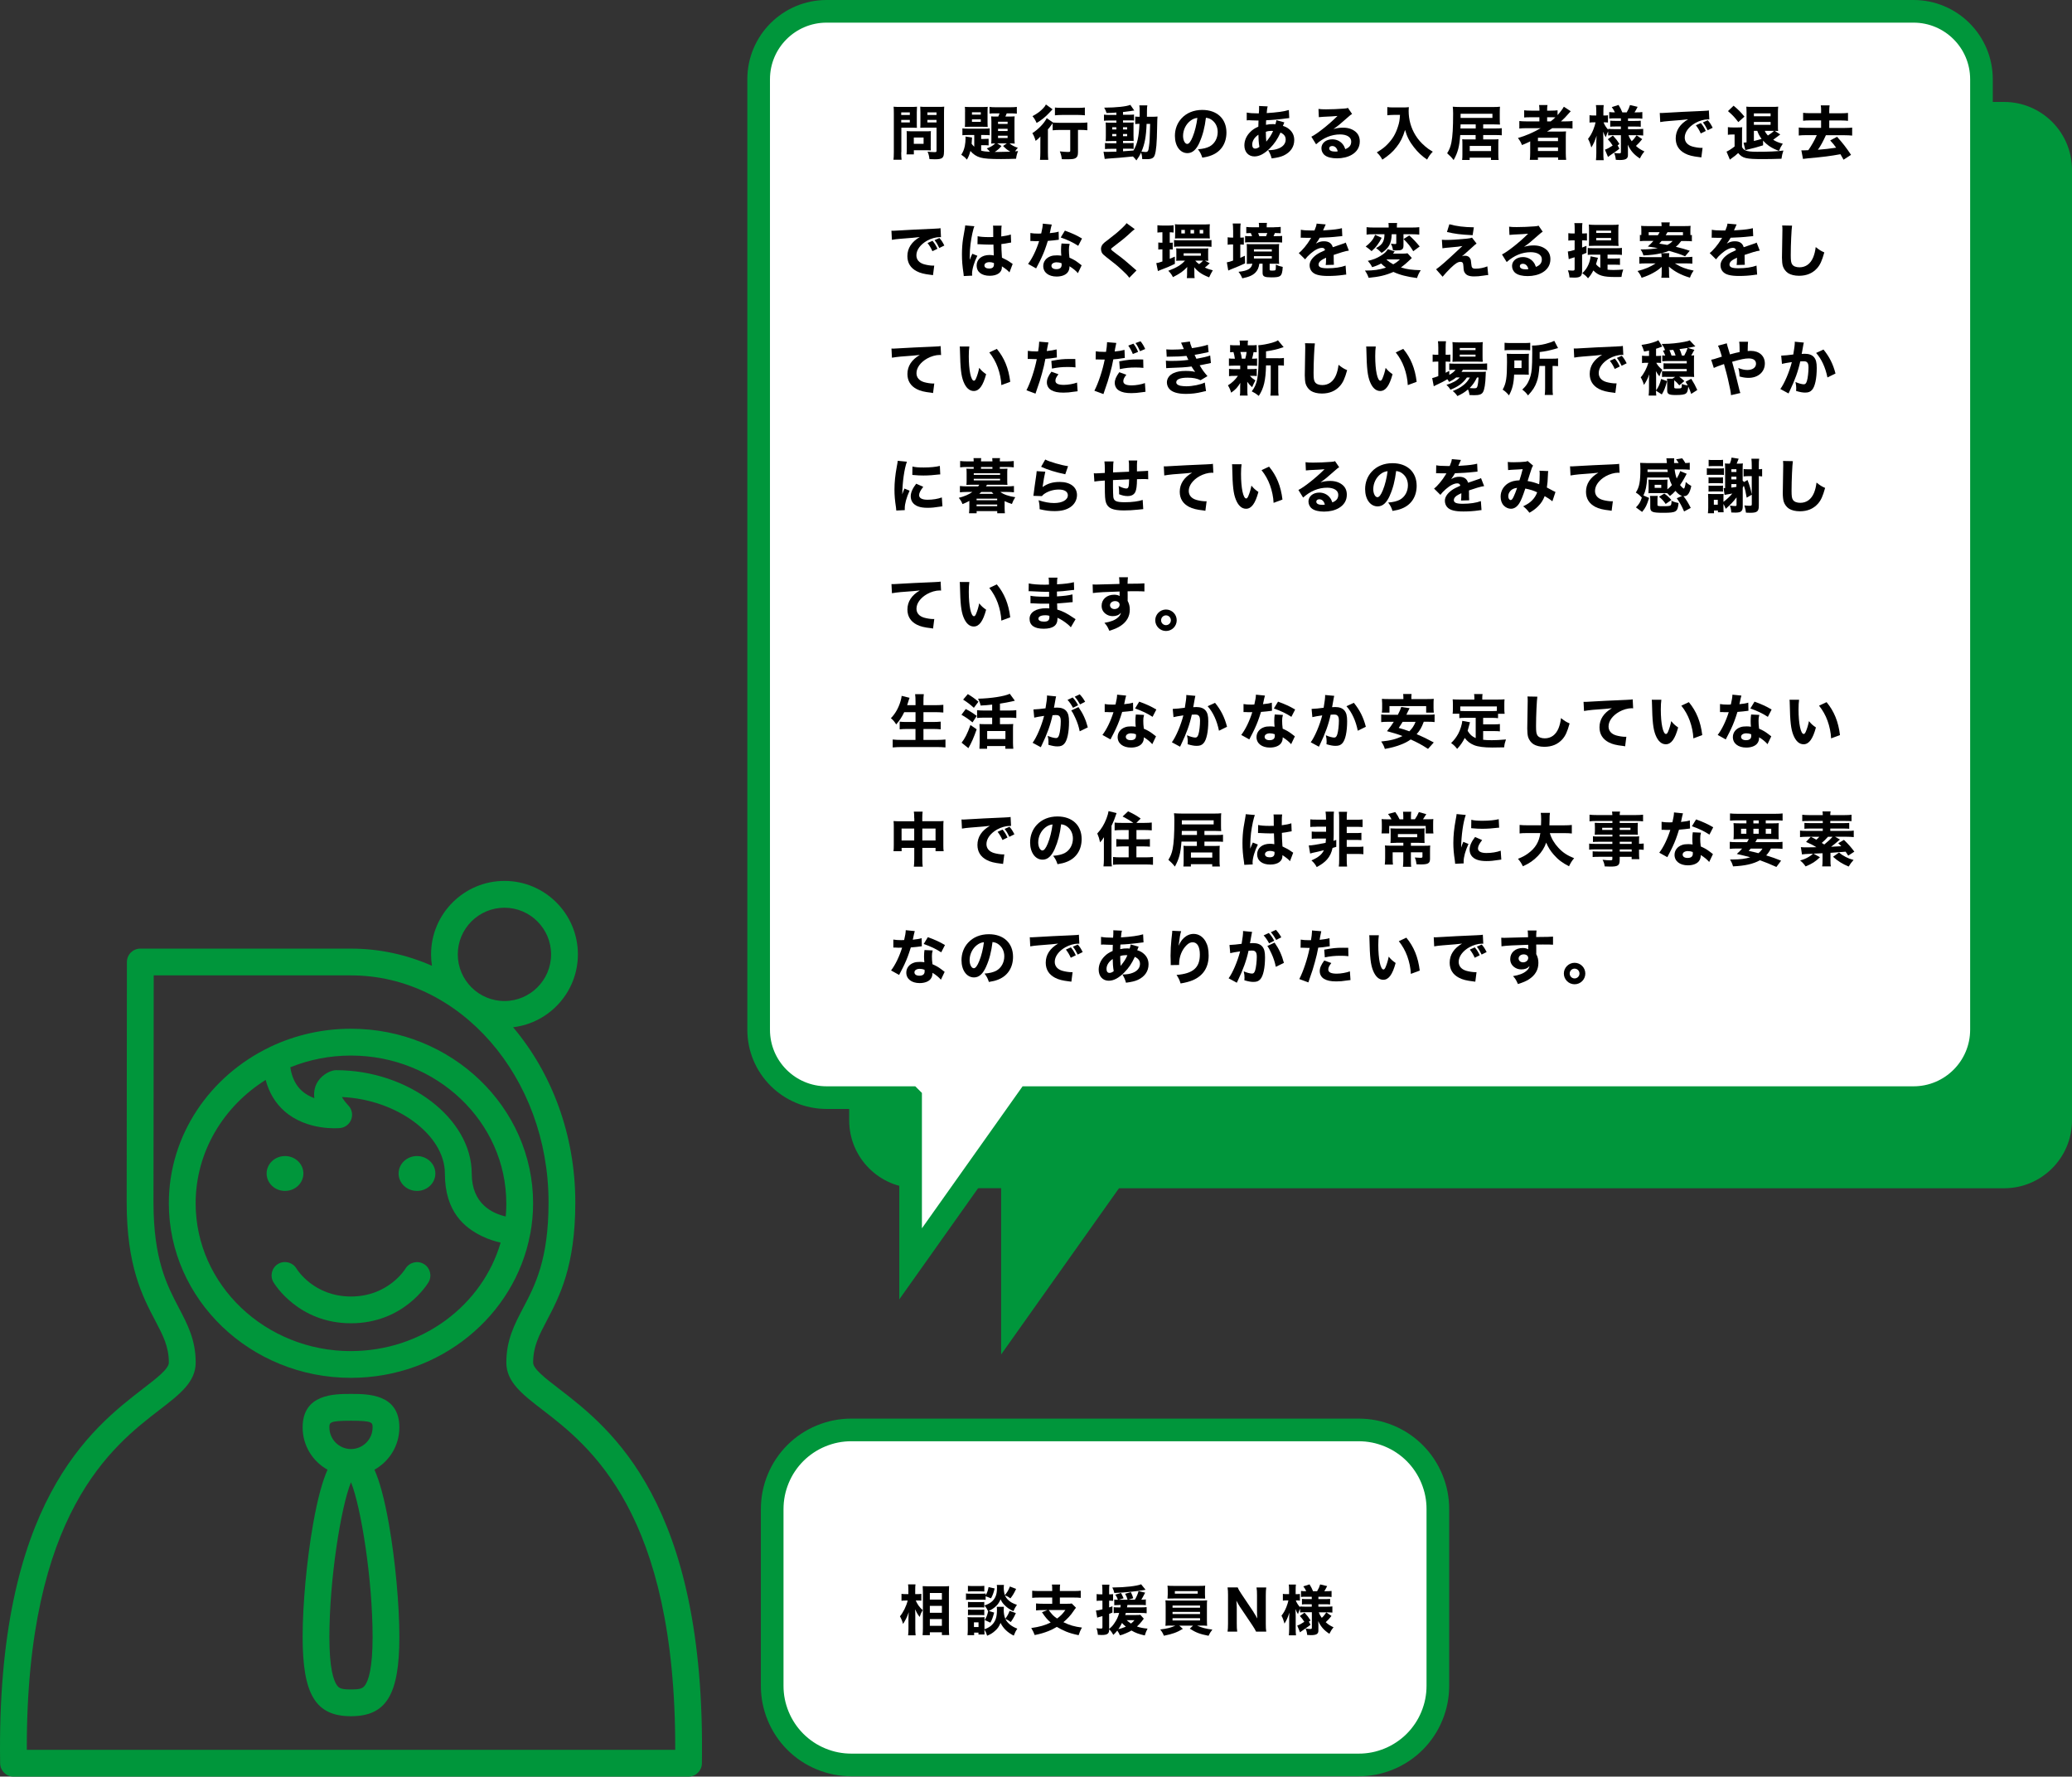 <?xml version="1.0" encoding="UTF-8"?>
<svg id="_レイヤー_2" data-name="レイヤー 2" xmlns="http://www.w3.org/2000/svg" xmlns:xlink="http://www.w3.org/1999/xlink" viewBox="0 0 457.5 392.27">
  <rect x="0" y="0" width="457.5" height="392.27" fill="#333333" stroke="none"/>
  <defs>
    <style>
      .cls-1 {
        isolation: isolate;
      }

      .cls-2, .cls-3, .cls-4, .cls-5 {
        stroke-width: 0px;
      }

      .cls-3, .cls-6 {
        fill: none;
      }

      .cls-7 {
        clip-path: url(#clippath-1);
      }

      .cls-4 {
        fill: #fff;
      }

      .cls-8 {
        clip-path: url(#clippath);
      }

      .cls-5 {
        fill: #00963b;
      }

      .cls-6 {
        stroke: #00963b;
        stroke-width: 5px;
      }
    </style>
    <clipPath id="clippath">
      <rect class="cls-3" y="194.5" width="155" height="197.77"/>
    </clipPath>
    <clipPath id="clippath-1">
      <rect class="cls-3" y="194.29" width="155" height="198"/>
    </clipPath>
  </defs>
  <g id="_レイヤー_1-2" data-name="レイヤー 1">
    <g>
      <path class="cls-4" d="M170.5,369.71v-34c0-.66.03-1.31.1-1.96s.16-1.3.29-1.94c.13-.64.29-1.28.48-1.9.19-.63.41-1.24.66-1.85.25-.61.53-1.2.84-1.77s.65-1.14,1.01-1.68c.36-.54.75-1.07,1.17-1.58.42-.51.85-.99,1.32-1.45.46-.46.95-.9,1.45-1.32.51-.42,1.03-.81,1.58-1.17.54-.36,1.11-.7,1.68-1.01.58-.31,1.17-.59,1.77-.84.61-.25,1.22-.47,1.85-.66.63-.19,1.26-.35,1.9-.48.64-.13,1.29-.22,1.94-.29.65-.06,1.31-.1,1.96-.1h107c.66,0,1.31.03,1.96.1.65.06,1.3.16,1.94.29.64.13,1.28.29,1.9.48.63.19,1.24.41,1.85.66.61.25,1.2.53,1.77.84s1.14.65,1.68,1.01c.54.36,1.07.75,1.58,1.17.51.42.99.85,1.45,1.32.46.46.9.95,1.32,1.45.42.51.81,1.03,1.17,1.58.36.54.7,1.11,1.01,1.68.31.58.59,1.17.84,1.77.25.6.47,1.22.66,1.85.19.63.35,1.26.48,1.9.13.64.22,1.29.29,1.94s.1,1.31.1,1.96v34c0,.65-.03,1.31-.1,1.96s-.16,1.3-.29,1.94c-.13.64-.29,1.28-.48,1.9-.19.63-.41,1.24-.66,1.85-.25.61-.53,1.2-.84,1.77-.31.58-.65,1.14-1.01,1.68-.36.54-.75,1.07-1.17,1.58-.42.51-.85.99-1.32,1.45-.46.46-.95.9-1.45,1.32-.51.42-1.03.81-1.58,1.17-.54.36-1.11.7-1.68,1.01s-1.17.59-1.77.84c-.61.25-1.22.47-1.85.66-.63.19-1.26.35-1.9.48-.64.13-1.29.22-1.94.29-.65.06-1.31.1-1.96.1h-107c-.66,0-1.31-.03-1.96-.1-.65-.06-1.3-.16-1.94-.29-.64-.13-1.28-.29-1.9-.48-.63-.19-1.24-.41-1.85-.66-.61-.25-1.2-.53-1.77-.84s-1.14-.65-1.68-1.01c-.54-.36-1.07-.75-1.58-1.17-.51-.42-.99-.85-1.45-1.32-.46-.46-.9-.95-1.32-1.45-.42-.51-.81-1.03-1.17-1.58-.36-.54-.7-1.11-1.01-1.68s-.59-1.17-.84-1.77c-.25-.6-.47-1.22-.66-1.85-.19-.63-.35-1.26-.48-1.9-.13-.64-.22-1.29-.29-1.94s-.1-1.31-.1-1.96Z"/>
      <path class="cls-6" d="M170.5,372.21v-39c0-.57.03-1.15.08-1.72.06-.57.14-1.14.25-1.7.11-.56.25-1.12.42-1.67.17-.55.36-1.09.58-1.62.22-.53.46-1.05.73-1.55.27-.51.56-1,.88-1.47.32-.48.66-.94,1.02-1.38.36-.44.75-.87,1.15-1.27s.83-.79,1.27-1.15c.44-.36.9-.7,1.38-1.02.48-.32.97-.61,1.47-.88.51-.27,1.02-.51,1.55-.73.53-.22,1.07-.41,1.62-.58.55-.17,1.1-.31,1.67-.42s1.13-.2,1.7-.25c.57-.06,1.14-.08,1.72-.08h112c.57,0,1.14.03,1.72.08.57.06,1.14.14,1.7.25s1.12.25,1.67.42c.55.17,1.09.36,1.62.58.53.22,1.05.46,1.55.73.51.27,1,.56,1.47.88.48.32.94.66,1.38,1.02.44.36.87.75,1.27,1.15s.79.83,1.15,1.27c.36.44.7.9,1.02,1.38s.61.97.88,1.47c.27.51.51,1.02.73,1.55.22.53.41,1.07.58,1.62.17.55.31,1.1.42,1.67.11.56.2,1.13.25,1.7.06.57.08,1.14.08,1.72v39c0,.57-.03,1.14-.08,1.71-.06.57-.14,1.14-.25,1.7-.11.56-.25,1.12-.42,1.67-.17.55-.36,1.09-.58,1.62-.22.53-.46,1.05-.73,1.55-.27.51-.56,1-.88,1.47s-.66.94-1.02,1.38c-.36.44-.75.87-1.15,1.27s-.83.79-1.27,1.15c-.44.36-.9.7-1.38,1.02-.48.32-.97.61-1.47.88-.51.27-1.02.51-1.55.73-.53.22-1.07.41-1.62.58-.55.17-1.1.31-1.67.42s-1.13.2-1.7.25c-.57.06-1.14.08-1.72.08h-112c-.57,0-1.14-.03-1.72-.08-.57-.06-1.14-.14-1.7-.25s-1.12-.25-1.67-.42c-.55-.17-1.09-.36-1.62-.58-.53-.22-1.05-.46-1.55-.73-.51-.27-1-.56-1.47-.88-.48-.32-.94-.66-1.38-1.02-.44-.36-.87-.75-1.27-1.15s-.79-.83-1.15-1.27c-.36-.44-.7-.9-1.02-1.38-.32-.48-.61-.97-.88-1.47-.27-.51-.51-1.02-.73-1.55-.22-.53-.41-1.07-.58-1.62-.17-.55-.31-1.1-.42-1.67-.11-.56-.2-1.13-.25-1.7-.06-.57-.08-1.14-.08-1.71Z"/>
      <path class="cls-5" d="M221.05,262.35h-18.55c-8.29,0-15-6.71-15-15V37.51c0-8.29,6.72-15,15-15h240c8.29,0,15,6.72,15,15v209.85c0,8.29-6.72,15-15,15h-195.43l-26.02,36.7v-36.7Z"/>
      <path class="cls-4" d="M201.06,242.35h-18.55c-8.29,0-15-6.71-15-15V17.5c0-8.29,6.72-15,15-15h240c8.29,0,15,6.72,15,15v209.85c0,8.29-6.72,15-15,15h-195.43l-26.02,36.7v-36.7Z"/>
      <path class="cls-6" d="M201.06,242.35h-18.55c-8.29,0-15-6.71-15-15V17.5c0-8.29,6.72-15,15-15h240c8.29,0,15,6.72,15,15v209.85c0,8.29-6.72,15-15,15h-195.43l-26.02,36.7v-36.7Z"/>
      <g class="cls-8">
        <g class="cls-1">
          <g class="cls-7">
            <path class="cls-5" d="M5.92,386.35c-.14-52.39,18.96-67.1,29.31-75.07,4.46-3.43,7.98-6.14,7.98-10.43,0-5-1.8-8.42-3.7-12.04-2.63-5.01-5.62-10.69-5.62-23.34,0-15.09.04-41.34.05-50.11h43.57c24.05,0,43.61,22.48,43.61,50.11,0,12.65-2.98,18.33-5.62,23.34-1.9,3.62-3.7,7.04-3.7,12.04,0,4.28,3.52,7,7.98,10.43,10.35,7.97,29.45,22.68,29.31,75.07H5.92ZM111.38,200.42c5.68,0,10.3,4.62,10.3,10.3s-4.62,10.3-10.3,10.3-10.3-4.62-10.3-10.3,4.62-10.3,10.3-10.3M123.39,306.6c-3.04-2.34-5.67-4.37-5.67-5.74,0-3.54,1.27-5.96,3.02-9.29,2.8-5.34,6.29-11.98,6.29-26.09,0-14.99-5.24-28.61-13.74-38.67,8.04-.95,14.31-7.8,14.31-16.1,0-8.94-7.27-16.21-16.21-16.21s-16.21,7.27-16.21,16.21c0,.86.07,1.71.2,2.53-5.55-2.44-11.57-3.79-17.87-3.79H30.98c-1.63,0-2.96,1.32-2.96,2.95,0,0-.05,34.76-.05,53.07,0,14.11,3.49,20.75,6.29,26.09,1.75,3.34,3.02,5.75,3.02,9.29,0,1.37-2.63,3.4-5.67,5.74C20.26,315.35-.89,331.63.03,389.36c.03,1.61,1.34,2.91,2.96,2.91h149.03c1.61,0,2.93-1.3,2.96-2.91.92-57.73-20.23-74.01-31.59-82.76"/>
            <path class="cls-5" d="M62.93,262.95c2.24,0,4.06-1.72,4.06-3.85s-1.82-3.85-4.06-3.85-4.06,1.72-4.06,3.85,1.82,3.85,4.06,3.85"/>
            <path class="cls-5" d="M92.07,255.25c-2.24,0-4.06,1.72-4.06,3.85s1.82,3.85,4.06,3.85,4.06-1.72,4.06-3.85-1.82-3.85-4.06-3.85"/>
            <path class="cls-5" d="M80.57,372.13c-.48.66-1.02.89-3.07.89s-2.6-.23-3.08-.89c-.77-1.06-1.69-3.76-1.69-10.67,0-12.74,2.54-28.71,4.77-34.19,2.22,5.48,4.77,21.45,4.77,34.19,0,6.91-.92,9.61-1.69,10.67M77.5,313.69c4.77,0,4.77.4,4.77,1.48,0,2.63-2.14,4.77-4.77,4.77s-4.77-2.14-4.77-4.77c0-1.08,0-1.48,4.77-1.48M88.18,315.17c0-7.4-6.95-7.4-10.68-7.4s-10.68,0-10.68,7.4c0,4.01,2.22,7.51,5.5,9.33-1.1,2.48-2.18,6.27-3.19,12-1.4,7.94-2.31,17.74-2.31,24.95,0,12.74,2.9,17.48,10.68,17.48s10.68-4.74,10.68-17.48c0-7.21-.91-17.01-2.31-24.95-1.01-5.74-2.09-9.52-3.19-12,3.28-1.83,5.5-5.32,5.5-9.33"/>
            <path class="cls-5" d="M77.5,298.32c-18.91,0-34.3-14.64-34.3-32.63,0-11.38,6.15-21.41,15.46-27.25.74,2.78,2.11,5.1,4.13,6.88,5,4.42,12,3.78,12.29,3.75,1.12-.11,2.08-.85,2.47-1.9.4-1.05.16-2.24-.61-3.06-.8-.86-1.22-1.48-1.44-1.89,12.05.53,22.73,8.33,22.73,16.88s4.43,12,8.15,13.82c1.47.72,2.92,1.17,4.16,1.44-4.01,13.79-17.3,23.95-33.06,23.95M111.8,265.69c0,.98-.05,1.94-.14,2.9-3.01-.69-7.5-2.82-7.5-9.48,0-12.16-13.99-22.82-29.94-22.82-.27,0-.54.04-.81.11-1.4.4-3.26,1.63-3.86,3.79-.22.78-.24,1.55-.14,2.28-.95-.35-1.91-.86-2.74-1.6-1.37-1.22-2.23-2.98-2.57-5.22,4.12-1.67,8.64-2.59,13.39-2.59,18.91,0,34.3,14.64,34.3,32.63M117.09,272.4c.4-2.18.62-4.43.62-6.72,0-21.25-18.04-38.54-40.21-38.54-6.32,0-12.29,1.41-17.62,3.9-.12.05-.23.11-.34.17-13.18,6.34-22.26,19.4-22.26,34.47,0,21.25,18.04,38.54,40.21,38.54,19.74,0,36.19-13.71,39.57-31.71,0-.04.02-.08.02-.12"/>
            <path class="cls-5" d="M93.59,279.09c-1.39-.84-3.2-.38-4.05,1-.15.25-3.86,6.17-12.04,6.17s-11.86-5.88-12.04-6.17c-.83-1.39-2.64-1.85-4.04-1.03-1.41.83-1.87,2.65-1.04,4.05.22.37,5.49,9.06,17.12,9.06s16.9-8.69,17.12-9.06c.83-1.4.36-3.19-1.03-4.03"/>
          </g>
        </g>
      </g>
      <g id="_おかげでこの年でも元気に動くことができています_サービスに来ていただくと_やるぞ_という気持ちが高まります_毎回来てくれるのを楽しみしています_" data-name="おかげでこの年でも元気に動くことができています サービスに来ていただくと やるぞ という気持ちが高まります 毎回来てくれるのを楽しみしています " class="cls-1">
        <g class="cls-1">
          <path class="cls-2" d="M198.99,33.61c0,.78.03,1.3.08,1.66h-1.79c.05-.4.08-.83.08-1.68v-8.55c0-.7-.01-1.07-.05-1.48.39.04.69.05,1.33.05h2.5c.69,0,.99-.01,1.33-.05-.03.43-.04.7-.04,1.21v2.29c0,.65,0,.88.03,1.16-.36-.01-.74-.03-1.13-.03h-2.31v5.42ZM198.99,25.39h1.9v-.57h-1.9v.57ZM198.99,27.04h1.9v-.57h-1.9v.57ZM205.5,32.27c0,.4.01.68.04.94-.32-.03-.58-.04-.97-.04h-2.79v.92h-1.62c.04-.4.06-.79.06-1.27v-2.91c0-.38-.01-.68-.04-.96.3.03.59.04,1,.04h3.34c.44,0,.74-.01,1.03-.04-.03.27-.04.55-.04.95v2.38ZM201.77,31.76h2.16v-1.4h-2.16v1.4ZM208.43,33.53c0,1.35-.35,1.64-2.02,1.64-.18,0-.31,0-1.18-.04-.1-.75-.18-1.08-.42-1.64.52.06,1.13.1,1.56.1.35,0,.42-.05.42-.31v-5.1h-2.46c-.4,0-.83.01-1.13.03.03-.33.03-.56.03-1.16v-2.29c0-.48-.01-.83-.04-1.21.39.04.66.05,1.33.05h2.64c.65,0,.94-.01,1.33-.05-.04.42-.05.79-.05,1.46v8.52ZM204.77,25.39h2.01v-.57h-2.01v.57ZM204.77,27.04h2.01v-.57h-2.01v.57Z"/>
          <path class="cls-2" d="M215.1,29.81h-1.37c-.68,0-.87.01-1.23.05v-1.52c.35.05.57.07,1.23.07h3.77c.45,0,.71-.01,1.03-.07v1.52c-.35-.04-.57-.05-1.18-.05h-.71v.87h.61c.43,0,.73-.01,1.04-.04v1.47c-.29-.04-.58-.05-1.05-.05h-.6v1.2c.49.14.99.21,1.94.26-.26-.32-.38-.46-.7-.75.83-.3,1.39-.62,1.86-1.1-.42,0-.59.01-.88.04.03-.3.04-.64.04-1.04v-3.93c0-.43-.01-.71-.04-1.05.31.04.47.04,1.07.04h.49c.14-.3.21-.49.29-.7h-.95c-.47,0-.9.01-1.27.05v-1.47c.39.05.81.07,1.43.07h3.17c.71,0,1.12-.03,1.43-.08v1.5c-.35-.04-.81-.07-1.26-.07h-.97c-.08.21-.18.46-.3.7h1c.56,0,.74-.01,1.05-.04-.03.29-.04.58-.04,1.07v3.73c0,.46.01.86.05,1.22-.31-.03-.55-.04-1.05-.04h-.09c.51.42,1.05.7,1.83.96-.27.3-.38.44-.61.79.26-.03.36-.04.66-.07-.25.64-.35,1.01-.44,1.7-.38.03-2.56.07-3.31.07-2.38,0-3.68-.09-4.55-.33-.88-.25-1.62-.73-2.22-1.46-.22.83-.43,1.34-.78,1.92-.49-.57-.53-.6-1.24-1.09.38-.55.62-1.16.78-1.91.1-.44.17-1.2.17-1.75,0-.1-.01-.2-.03-.35l1.46.21c-.03.18-.03.21-.03.43-.01.27-.03.48-.06.95.17.25.29.38.58.66v-2.59ZM213.09,24.69c0-.48-.01-.79-.05-1.1.26.03.53.04,1.13.04h2.78c.65,0,.86-.01,1.14-.04-.03.32-.04.52-.04,1.1v2.25c0,.58.01.81.04,1.09-.35-.03-.69-.04-1.12-.04h-2.81c-.44,0-.78.01-1.12.04.03-.35.04-.51.04-1.11v-2.24ZM214.61,25.31h1.95v-.52h-1.95v.52ZM214.61,26.9h1.95v-.55h-1.95v.55ZM221.13,32.24c-.49.58-.86.91-1.5,1.31h.78c.68,0,1.61-.03,2.66-.06-.65-.38-.97-.64-1.59-1.26l.82-.57h-2.12l.94.58ZM220.37,27.37h2.11v-.49h-2.11v.49ZM220.37,28.93h2.11v-.49h-2.11v.49ZM220.37,30.47h2.11v-.51h-2.11v.51Z"/>
          <path class="cls-2" d="M234.09,28.69c-.59,0-1.21.03-1.66.08v-1.56c-.12.14-.17.22-.33.44-.35.49-.49.68-.72.91v5.08c0,.69.03,1.22.08,1.66h-1.83c.05-.42.08-1,.08-1.69v-1.96c0-.55,0-.68.01-1.51-.31.36-.65.68-1.05.96-.25-.81-.4-1.18-.73-1.7,1.33-.85,2.64-2.2,3.18-3.32l1.39.97c.39.04,1.01.07,1.59.07h4.34c.75,0,1.3-.03,1.65-.08v1.72c-.44-.05-1.04-.08-1.6-.08h-.47v4.93c0,.71-.14,1.07-.52,1.29-.35.21-.74.26-1.87.26-.38,0-.64,0-1.18-.01-.08-.69-.18-1.07-.44-1.73.66.08,1.42.13,1.74.13.51,0,.56-.03.56-.3v-4.56h-2.22ZM232.4,24.14c-.47.49-.73.78-.79.84-.88.92-1.6,1.5-2.72,2.17-.31-.68-.56-1.09-.92-1.5,1.05-.56,1.74-1.07,2.39-1.77.29-.31.43-.51.58-.81l1.46,1.05ZM232.93,23.74c.39.05.88.08,1.6.08h3.46c.69,0,1.14-.03,1.55-.08v1.72c-.49-.05-1-.08-1.51-.08h-3.5c-.56,0-1.14.03-1.6.08v-1.72Z"/>
          <path class="cls-2" d="M246.49,24.85c-.91.07-1.25.08-2.16.1-.14-.44-.26-.72-.52-1.18,2.69-.01,4.95-.26,5.77-.62l.87,1.26c-.08,0-.09,0-.18.01q-.08.01-.35.05s-.09.01-.21.04q-.36.05-1.75.22v.61h1.21c.62,0,.9-.01,1.22-.05v1.33c-.19-.03-.32-.04-.88-.04h-1.55v.48h1.29c.61,0,.77,0,1.07-.03-.04.26-.04.48-.04,1.13v1.81q.01.87.03,1.17c-.23-.03-.52-.03-1.16-.03h-1.18v.49h1.08c.66,0,.91-.01,1.25-.04v1.33c-.22-.05-.42-.06-.83-.06h-1.5v.57q.71-.04,2.3-.17c.86-1.46,1.18-2.94,1.33-5.89-.46,0-.64.01-.94.05v-1.66c.22.04.42.05.82.05h.16v-.81c0-1.17-.01-1.34-.08-1.7h1.77c-.05.29-.08.53-.08,1.12,0,.08-.01.62-.01,1.39h1.09c.58,0,.88-.01,1.25-.05-.05.52-.05.56-.09,2.5-.05,3.33-.2,5.03-.51,5.97-.21.68-.69.94-1.69.94-.47,0-.88,0-1.08-.01-.03-.6-.09-.95-.26-1.43-.31.66-.51.99-1.04,1.72-.26-.36-.38-.51-.75-.87-3.08.3-3.15.3-5.43.46-.22.01-.46.04-.81.08l-.26-1.59c.26.03.43.03.82.03.3,0,1.26-.03,2.03-.05v-.62h-1.29c-.43,0-.87.01-1.24.05v-1.33c.38.04.65.05,1.25.05h1.27v-.49h-1.08c-.64,0-.92.01-1.3.03.04-.34.05-.61.05-1.22v-1.7c0-.61-.01-.82-.05-1.2.38.03.73.04,1.3.04h1.08v-.48h-1.51c-.56,0-.84.01-1.23.05v-1.35c.38.05.68.07,1.23.07h1.51v-.49ZM245.58,28.1v.49h.91v-.49h-.91ZM245.58,29.58v.49h.91v-.49h-.91ZM247.96,28.59h.92v-.49h-.92v.49ZM247.96,30.07h.92v-.49h-.92v.49ZM253.17,27.34c-.1,2.86-.42,4.49-1.13,6.14.38.05.69.08.88.08.53,0,.65-.17.78-1.26.14-1.01.17-1.53.25-4.95h-.78Z"/>
          <path class="cls-2" d="M264.89,31.39c-.73,1.65-1.59,2.42-2.71,2.42-1.61,0-2.76-1.57-2.76-3.81,0-1.48.51-2.83,1.46-3.86,1.12-1.22,2.72-1.87,4.58-1.87,3.26,0,5.34,1.95,5.34,4.99,0,2.37-1.18,4.2-3.26,5.02-.62.25-1.14.38-2.07.53-.27-.82-.46-1.17-.96-1.85,1.16-.09,1.96-.3,2.57-.62,1.12-.61,1.79-1.82,1.79-3.2,0-1.16-.51-2.13-1.39-2.72-.38-.25-.69-.35-1.21-.42-.26,2.14-.71,3.87-1.39,5.38ZM262.82,26.68c-.99.77-1.6,2.03-1.6,3.33,0,.97.42,1.77.92,1.77.38,0,.78-.51,1.2-1.56.48-1.16.88-2.79,1.04-4.19-.62.08-1.05.26-1.56.65Z"/>
          <path class="cls-2" d="M275.25,24.85c.77.13,1.38.18,2.41.18h.29q.01-.19.05-.68c.01-.22.01-.25.01-.61,0-.19,0-.21-.01-.34l1.9.09c-.1.34-.14.61-.21,1.48,2.17-.13,3.81-.35,4.89-.68l.09,1.78c-.2.01-.26.03-.55.06-1.35.2-3.43.39-4.55.42q0,.17-.03.48c-.01.16-.01.29-.01.53.62-.13.95-.16,1.62-.16.13,0,.25.01.46.04.13-.42.18-.62.22-.91l1.75.49q-.04.09-.17.42t-.14.36c.53.16.91.34,1.34.69.78.64,1.16,1.43,1.16,2.44,0,1.5-.83,2.7-2.34,3.41-.65.3-1.38.47-2.64.64-.21-.73-.34-1.05-.78-1.82.99,0,1.65-.12,2.31-.38,1-.4,1.56-1.1,1.56-1.96,0-.71-.35-1.18-1.14-1.55-.69,1.5-1.33,2.44-2.33,3.45-1.22,1.23-2.33,1.82-3.43,1.82-1.33,0-2.22-.99-2.22-2.44,0-1.09.46-2.13,1.3-2.96.51-.52,1-.83,1.78-1.17,0-.36.01-.82.04-1.36h-.36c-.25,0-.34,0-1.04-.03-.17-.01-.38-.01-.62-.03h-.23c-.08,0-.18,0-.35.03v-1.74ZM276.49,31.94c0,.55.23.87.65.87.31,0,.6-.12.94-.38-.16-.95-.21-1.72-.22-2.69-.87.58-1.37,1.37-1.37,2.2ZM279.6,31.27c.79-.97,1.1-1.47,1.5-2.35q-.13-.03-.36-.03c-.43,0-.86.07-1.24.21.01.99.04,1.5.1,2.17Z"/>
          <path class="cls-2" d="M291.11,24.05c.48.07.91.09,1.69.09,1.12,0,2.73-.06,3.94-.16.51-.04.66-.06.88-.17l.92,1.35c-.27.16-.29.16-1.3,1.05-1.35,1.21-1.77,1.55-2.82,2.29.74-.22,1.39-.31,2.15-.31,1.11,0,2.01.3,2.72.88.64.53.95,1.25.95,2.16,0,1.26-.61,2.27-1.78,2.95-.87.51-2.02.78-3.26.78-1.13,0-2.09-.23-2.64-.65-.51-.38-.79-.95-.79-1.59,0-1.12,1.01-1.96,2.39-1.96.92,0,1.74.38,2.29,1.05.26.31.4.58.6,1.12.92-.38,1.3-.87,1.3-1.69,0-.95-.96-1.56-2.46-1.56-1.91,0-3.69.74-5.3,2.18l-1.04-1.68c1.22-.58,3.94-2.74,5.77-4.58-1.07.09-1.29.1-3.2.19-.42.03-.53.03-.92.08l-.08-1.85ZM294.14,32.24c-.39,0-.65.21-.65.52,0,.46.49.71,1.34.71.19,0,.25,0,.54-.06-.19-.77-.62-1.17-1.23-1.17Z"/>
          <path class="cls-2" d="M307.69,25.37c-.4,0-.86.03-1.37.08v-1.81c.42.07.69.08,1.34.08h2.24c.51,0,.83-.01,1.17-.07-.03.34-.04.55-.04.82,0,1.94.52,3.8,1.52,5.41.56.9,1.2,1.64,2.12,2.43.6.51.92.74,1.69,1.18-.56.57-.83.96-1.26,1.75-1.21-.84-2.03-1.61-2.91-2.74-.97-1.24-1.52-2.31-1.95-3.81-.49,1.62-1.01,2.67-1.89,3.78-.79,1.03-1.75,1.89-3.13,2.78-.34-.65-.69-1.1-1.22-1.6,1.22-.75,1.73-1.14,2.38-1.82,1.13-1.17,1.77-2.25,2.29-3.87.29-.88.39-1.47.45-2.6h-1.43Z"/>
          <path class="cls-2" d="M322.42,29.81c-.18,2.55-.52,3.85-1.46,5.53-.46-.6-.81-.96-1.43-1.5.49-.79.74-1.4.94-2.38.26-1.34.38-3.18.38-6.4,0-.64-.03-1.03-.08-1.5.47.04.99.07,1.78.07h7.08c.66,0,1.14-.01,1.57-.07-.04.34-.05.7-.05,1.24v1.46c0,.56.01.9.05,1.24-.48-.03-.88-.04-1.5-.04h-2.21v.9h2.81c.61,0,.87-.01,1.29-.06v1.57c-.4-.04-.82-.05-1.29-.05h-2.81v.96h2.33c.48,0,.77-.01,1.05-.04-.03.3-.04.6-.04,1.03v2.31c0,.52.01.86.07,1.24h-1.69v-.51h-4.71v.51h-1.66c.05-.39.06-.66.06-1.2v-2.35c0-.49-.01-.71-.04-1.03.34.04.48.04,1.01.04h1.95v-.96h-3.42ZM325.84,27.46h-3.34l-.03.9h3.37v-.9ZM329.53,26.03v-.91h-7.03v.91h7.03ZM324.52,33.36h4.71v-1.14h-4.71v1.14Z"/>
          <path class="cls-2" d="M337.06,28.3c-.66,0-1.13.03-1.59.08v-1.66c.38.05.88.08,1.61.08h2.82v-.91h-1.88c-.69,0-1.13.01-1.48.05v-1.59c.35.05.87.08,1.55.08h1.82v-.13c0-.49-.03-.77-.08-1.11h1.86c-.07.34-.08.6-.08,1.11v.13h.82c.64,0,1.09-.03,1.48-.08v1.07c.58-.64,1.13-1.37,1.39-1.86l1.52,1c-.16.16-.25.26-.59.65-.49.58-.94,1.04-1.57,1.59h1.03c.68,0,1.11-.03,1.52-.08v1.66c-.43-.05-.98-.08-1.68-.08h-2.78c-.43.3-.77.51-1.17.75h2.83c.64,0,1.03-.01,1.37-.04-.04.36-.05.71-.05,1.43v3.33c0,.69.03,1.16.08,1.52h-1.78v-.53h-4.45v.53h-1.79c.05-.46.08-.95.08-1.52v-2.56c-.52.27-.56.29-1.81.82-.27-.65-.47-1-.9-1.56,1.74-.49,3.46-1.25,5.03-2.17h-3.13ZM339.58,31.16h4.43v-.74h-4.43v.74ZM339.58,33.34h4.43v-.79h-4.43v.79ZM342.4,26.8c.46-.36.65-.53,1.03-.9-.3-.01-.44-.01-.83-.01h-.99v.91h.79Z"/>
          <path class="cls-2" d="M356.29,29.84c-.46,0-.83.03-1.21.07v-.9c-.2.36-.29.57-.52,1.29-.26-.43-.33-.56-.58-1.22.03.86.04,1.4.04,1.61v3.04c0,.69.01,1.2.08,1.64h-1.71c.04-.43.08-.99.08-1.64v-2.64c.01-.17.01-.2.03-.61.01-.23.01-.25.03-.53-.38,1.18-.64,1.77-1.16,2.61-.23-.84-.4-1.29-.73-1.9.48-.6.86-1.25,1.18-2.08.25-.65.4-1.14.48-1.57h-.48c-.39,0-.62.01-.85.06v-1.64c.21.05.43.07.85.07h.64v-.94c0-.65-.03-1.01-.08-1.35h1.72c-.05.38-.07.73-.07,1.34v.95h.31c.33,0,.47-.01.7-.05v1.61c-.25-.04-.43-.05-.7-.05h-.27c.14.46.61,1.21,1.03,1.64v-.21c.4.05.78.07,1.4.07h1.39v-.58h-1.09c-.71,0-.86,0-1.26.05v-1.34c.39.04.58.05,1.24.05h1.12v-.56h-1.29c-.61,0-.91.01-1.29.05v-1.44c.37.05.74.07,1.25.07-.16-.38-.35-.71-.69-1.16l1.5-.48c.36.58.6,1.05.83,1.64h.97c.4-.69.53-.99.73-1.62l1.68.4c-.31.61-.49.94-.69,1.22h.38c.57,0,.95-.01,1.35-.07v1.46c-.42-.05-.74-.06-1.33-.06h-1.83v.56h1.44c.71,0,.94-.01,1.37-.05v1.34c-.36-.04-.64-.05-1.37-.05h-1.44v.58h1.91c.56,0,1.03-.03,1.44-.07v1.47c-.48-.04-.97-.07-1.42-.07h-1.83c.18.51.35.82.71,1.33.38-.34.71-.74,1.08-1.3l1.24.84c-.49.62-.86,1.03-1.38,1.5.61.56,1.07.84,1.87,1.22-.44.52-.68.9-1,1.55-1.33-.86-2.04-1.69-2.68-3.04.03.46.04.68.04.87v1.44c0,.78-.49,1.07-1.79,1.07-.14,0-.33-.01-.88-.04-.08-.68-.17-1.05-.39-1.53.36.06.81.1,1.13.1.3,0,.38-.05.38-.3v-3.71h-1.59ZM354.38,33.04c.46-.14,1.04-.46,1.7-.9-.34-.55-.64-.95-1.07-1.4l1.12-.81c.79.87.87.98,1.44,1.87l-.4.29.39.74c-.33.27-.52.43-.78.6q-.73.49-1.2.83c-.31.21-.31.22-.53.39l-.68-1.61Z"/>
          <path class="cls-2" d="M366.47,24.94c.3.01.46.01.51.01.25,0,.33,0,2.17-.12.9-.07,3.13-.17,6.71-.33,1.14-.05,1.22-.07,1.46-.12l.1,1.99c-.16-.01-.2-.01-.31-.01-.84,0-1.9.3-2.77.79-1.47.83-2.35,2.04-2.35,3.22,0,.96.6,1.66,1.69,1.98.6.17,1.44.3,1.92.3.08,0,.17,0,.33-.01l-.27,2.11c-.17-.04-.22-.04-.46-.06-1.46-.17-2.37-.39-3.15-.81-1.35-.7-2.05-1.83-2.05-3.32,0-1.75.94-3.18,2.74-4.22-1.3.14-1.35.16-4.25.38-.71.05-1.42.14-1.91.23l-.1-2.02ZM375.53,29.47c-.32-.73-.62-1.21-1.08-1.81l1.1-.49c.46.55.74.99,1.09,1.75l-1.12.55ZM377.05,28.76c-.33-.69-.61-1.17-1.05-1.74l1.08-.47c.48.56.66.84,1.08,1.66l-1.11.55Z"/>
          <path class="cls-2" d="M381.52,28.07c.34.05.56.07,1.05.07h1.12c.39,0,.69-.01,1-.05-.05.4-.05.69-.05,1.44v2.95c.26.42.44.58.74.72.47.22,1.24.31,2.59.31,2.63,0,4.32-.08,5.81-.27-.26.78-.31,1-.43,1.81-1.13.04-2.85.08-3.94.08-3.94,0-4.63-.17-5.62-1.34-.52.49-.83.74-1.44,1.16-.21.14-.27.19-.39.3l-.74-1.77c.4-.17,1.13-.62,1.78-1.14v-2.64h-.64c-.32,0-.52.01-.84.07v-1.68ZM382.78,23.34c1.08.9,1.61,1.44,2.39,2.41l-1.35,1.21c-.78-1.04-1.26-1.55-2.28-2.43l1.23-1.18ZM389.28,32.09c-1.27.4-2.21.66-3.55.96-.14.03-.21.05-.36.1l-.39-1.64c.22-.01.4-.04.66-.08v-6.62c0-.53-.03-.95-.05-1.26.35.04.7.05,1.29.05h4.42c.64,0,.92-.01,1.33-.05-.05.39-.06.79-.06,1.39v2.82c0,.6,0,.86.04,1.16-.23-.03-.4-.03-.77-.04l1.25.81q-.08.05-.18.13c-.26.21-1,.75-1.39,1.04.64.4,1.21.64,2.12.87-.43.65-.57.92-.83,1.59-1.59-.58-2.57-1.22-3.52-2.28v1.04ZM390.95,25.67v-.64h-3.69v.64h3.69ZM387.26,27.56h3.69v-.64h-3.69v.64ZM387.26,31.13c.79-.2,1.09-.27,1.7-.46-.47-.65-.69-1.05-.95-1.78h-.75v2.24ZM389.67,28.89c.18.42.34.66.68,1.03.55-.33,1.08-.74,1.34-1.03h-2.02Z"/>
          <path class="cls-2" d="M402.11,24.44c0-.53-.03-.86-.08-1.17h1.95c-.05.31-.08.65-.08,1.17v.57h2.61c.68,0,1.12-.03,1.53-.08v1.75c-.44-.05-.9-.08-1.53-.08h-2.61v1.65h3.46c.68,0,1.23-.03,1.6-.08v1.77c-.47-.05-.99-.08-1.6-.08h-4.2c-.64,1.4-1.16,2.37-1.77,3.21,1.33-.1,2.76-.26,4.03-.46-.46-.64-.69-.94-1.31-1.6l1.51-.81c1.23,1.37,2.07,2.43,3.09,3.99l-1.65,1.07c-.31-.56-.4-.73-.69-1.21-2.3.42-3.73.6-7.11.9-.68.07-.81.08-1.16.14l-.36-1.9c.23.01.33.01.49.01.2,0,.27,0,1.05-.04.75-1.09,1.34-2.12,1.87-3.32h-2.37c-.61,0-1.14.03-1.61.08v-1.77c.36.05.92.08,1.61.08h3.32v-1.65h-2.44c-.64,0-1.1.03-1.53.08v-1.75c.4.05.86.08,1.53.08h2.44v-.57Z"/>
          <path class="cls-2" d="M196.82,50.94c.3.01.46.01.51.01.25,0,.33,0,2.17-.12.9-.07,3.13-.17,6.71-.33,1.14-.05,1.22-.07,1.46-.12l.1,1.99c-.16-.01-.2-.01-.31-.01-.84,0-1.9.3-2.77.79-1.47.83-2.35,2.04-2.35,3.22,0,.96.6,1.66,1.69,1.98.6.17,1.44.3,1.92.3.08,0,.17,0,.33-.01l-.27,2.11c-.17-.04-.22-.04-.46-.06-1.46-.17-2.37-.39-3.15-.81-1.35-.7-2.05-1.83-2.05-3.32,0-1.75.94-3.18,2.74-4.22-1.3.14-1.35.16-4.25.38-.71.05-1.42.14-1.91.23l-.1-2.02ZM205.88,55.47c-.32-.73-.62-1.21-1.08-1.81l1.1-.49c.46.55.74.99,1.09,1.75l-1.12.55ZM207.4,54.76c-.33-.69-.61-1.17-1.05-1.74l1.08-.47c.48.56.66.84,1.08,1.66l-1.11.55Z"/>
          <path class="cls-2" d="M215.15,49.95c-.27.55-.66,2.39-.86,3.95-.1.85-.16,1.76-.17,2.51,0,.26-.01.77-.01.97.29-.7.38-.94.58-1.35l1.11.44c-.69,1.37-1.17,2.98-1.17,3.97,0,.05.01.18.03.42l-1.86.09c-.01-.17-.01-.25-.05-.52-.26-1.73-.35-2.87-.35-4.26,0-1.22.08-2.38.25-3.5q.05-.39.31-1.79c.1-.53.14-.82.16-1.11l2.04.18ZM215.84,52.15c.57.13,1.37.2,2.43.2.36,0,.6,0,1.04-.01q0-.96-.01-1.83c0-.25-.01-.52-.05-.68h1.92c-.08.43-.09.96-.09,2.38.86-.1,1.56-.25,2.11-.43l.07,1.77c-.16.01-.18.01-.51.08-.46.1-.96.18-1.65.26.01,1.05.03,1.34.13,3,.96.46,1.34.66,1.99,1.13.2.13.23.16.38.25l-.71,1.87c-.3-.36-.92-.86-1.68-1.34.01.12.01.14.01.22,0,1.14-1.04,1.87-2.69,1.87-1.79,0-2.89-.86-2.89-2.26s1.13-2.33,2.85-2.33c.35,0,.57.03.94.1-.01-.44-.04-1.03-.08-2.4-.38.01-.6.01-.88.01-.47,0-1.63-.04-2.18-.08q-.21-.01-.38-.01s-.04,0-.08.01l.03-1.78ZM218.5,57.88c-.69,0-1.14.29-1.14.73,0,.42.39.68,1.03.68.75,0,1.08-.29,1.08-.94,0-.12,0-.27-.01-.27-.38-.14-.6-.2-.95-.2Z"/>
          <path class="cls-2" d="M232.23,49.59q-.05.13-.18.7c-.03.12-.09.4-.18.86q-.05.2-.08.33c.84-.08,1.49-.18,1.96-.34l.04,1.79c-.14.01-.2.01-.4.05-.46.07-.99.12-2.03.21-.51,1.64-.82,2.48-1.42,3.77-.3.64-.42.87-.91,1.81q-.17.33-.25.49l-1.78-.99c.94-1.23,1.82-3.05,2.44-5.03q-.39,0-.7.01h-.16q-.14,0-.58-.03h-.49v-1.77c.47.09,1.04.13,1.82.13.08,0,.33-.01.57-.03.23-.97.34-1.61.35-2.17l1.98.2ZM238,60.31c-.4-.49-1.13-1.09-1.85-1.52-.01.61-.13,1-.44,1.39-.46.56-1.34.88-2.41.88-1.78,0-2.95-.92-2.95-2.31,0-.99.62-1.82,1.65-2.18.39-.14.79-.19,1.39-.19.38,0,.6.03.95.08-.05-.52-.06-.88-.06-1.26,0-.58.03-.96.1-1.44l1.81.09c-.14.52-.17.75-.17,1.29,0,.58.03,1.04.12,1.75.82.36,1.33.65,1.96,1.13.17.12.29.21.51.39q.12.09.22.17l-.83,1.74ZM233.36,57.91c-.71,0-1.2.31-1.2.77s.4.75,1.09.75c.78,0,1.16-.33,1.16-.96,0-.12-.01-.36-.03-.36-.4-.14-.66-.19-1.03-.19ZM238.08,54.28c-1.18-.77-2.37-1.33-3.87-1.85l.92-1.51c1.56.56,2.6,1.04,3.78,1.74l-.83,1.61Z"/>
          <path class="cls-2" d="M250.55,50.59q-.33.22-1.62,1.42c-.66.61-1.68,1.4-3.13,2.51-.4.3-.47.36-.47.51q0,.18,1.26,1.09c1.26.92,2.05,1.57,3.96,3.26.14.13.22.2.39.33l-1.59,1.62c-.35-.49-.79-.96-1.7-1.79-.95-.88-1.34-1.2-3.38-2.78-.6-.47-.83-.7-.99-.99-.1-.22-.18-.53-.18-.81,0-.39.17-.81.46-1.12.18-.2.36-.35,1.16-.95,1.44-1.09,2.14-1.69,3.02-2.52.62-.6.77-.75,1-1.1l1.82,1.33Z"/>
          <path class="cls-2" d="M256.46,51.29c-.38,0-.62.03-.9.06v-1.62c.34.04.69.07,1.14.07h1.27c.48,0,.81-.03,1.16-.07v1.62c-.27-.04-.48-.06-.73-.06h-.12v2.31c.27,0,.42,0,.66-.04v1.53c-.25-.03-.39-.04-.66-.04v2.09c.31-.12.52-.21,1.13-.48v1.6c-1.21.59-1.73.81-3.05,1.3-.27.1-.52.21-.69.29l-.36-1.76c.25-.01.58-.1,1.35-.36v-2.68c-.4,0-.62.01-.91.05v-1.56c.27.04.51.05.91.05v-2.31h-.21ZM267.11,58.13c-.1.09-.16.14-.32.3-.38.35-.52.47-.75.64.62.3,1.01.43,1.75.61-.35.6-.57,1.01-.81,1.56-.95-.38-1.46-.64-2.07-1.07-.54-.4-.84-.69-1.23-1.17.03.42.04.51.04.84v.6c0,.42.01.66.06.96h-1.73c.05-.33.06-.55.06-1.04v-.64c0-.08.01-.32.04-.77-.9.96-1.59,1.44-3.16,2.24-.3-.6-.61-1.01-1.03-1.4,1.87-.71,2.85-1.3,3.69-2.24h-.91c-.42,0-.88.01-1.04.04.03-.2.04-.4.04-.82v-1.12c0-.39-.01-.58-.04-.82.32.03.66.04,1.13.04h4.76c.53,0,.92-.01,1.21-.04-.03.23-.04.47-.04.82v1.17c0,.35.01.56.04.77-.08-.01-.33-.03-.75-.04l1.05.57ZM259.23,53c.36.05.7.06,1.26.06h5.75c.55,0,.87-.01,1.26-.06v1.5c-.42-.05-.71-.07-1.25-.07h-5.76c-.55,0-.9.01-1.26.07v-1.5ZM259.46,50.47c0-.51-.01-.74-.04-.96.33.04.65.05,1.03.05h5.64c.27,0,.58-.01,1.05-.05-.04.35-.05.65-.05.95v1.26c0,.3.01.65.04.94-.34-.03-.48-.03-1.01-.03h-5.65c-.51,0-.71,0-1.04.03.03-.22.04-.43.04-.94v-1.25ZM261.62,50.76h-.78v.79h.78v-.79ZM261.35,56.46h3.8v-.53h-3.8v.53ZM263.65,50.76h-.78v.79h.78v-.79ZM263.92,57.55c.25.31.42.46.85.77.3-.21.62-.49.87-.77h-1.72ZM265.67,50.76h-.78v.79h.78v-.79Z"/>
          <path class="cls-2" d="M272.27,50.81c0-.68-.03-1.07-.08-1.46h1.75c-.06.4-.08.74-.08,1.46v1.65c.4,0,.53,0,.78-.04v1.6c-.25-.03-.44-.04-.78-.04v2.95q.27-.12,1.01-.46l.04,1.68c-.99.46-1.71.77-3.09,1.31-.22.09-.46.2-.62.27l-.31-1.81c.34-.04.69-.14,1.38-.39v-3.56h-.23c-.35,0-.65.01-.97.07v-1.65c.34.05.62.07,1,.07h.21v-1.65ZM276.39,58.23c-.39,0-.51,0-1.12.04.03-.26.04-.44.04-.99v-2.37c0-.47-.01-.75-.04-1.04.35.04.56.04,1.22.04h4.74c.65,0,.87,0,1.21-.04-.04.31-.05.58-.05,1.03v2.3c0,.44.01.74.05,1.07-.3-.03-.52-.04-1.1-.04h-1v1.27c0,.22.08.25.65.25.42,0,.58-.04.65-.16.05-.12.08-.38.08-1.17.55.27.88.38,1.51.51-.07,1.22-.21,1.7-.58,2-.31.23-.81.31-1.92.31-.79,0-1.22-.05-1.52-.18-.32-.16-.43-.36-.43-.86v-1.98h-.71c-.16.96-.38,1.44-.87,1.96-.61.62-1.42.97-2.9,1.27-.26-.62-.46-.96-.84-1.44,1.05-.1,1.82-.3,2.29-.6.44-.29.66-.62.77-1.2h-.1ZM281.32,50.17c.59,0,1.07-.03,1.46-.07v1.39c-.39-.03-.75-.04-1.28-.04-.14.35-.17.42-.3.69h.57c.68,0,.96-.01,1.33-.05v1.46c-.48-.04-.75-.05-1.4-.05h-5.6c-.73,0-.82,0-1.18.04v-1.43c.39.03.61.04,1.13.04h.4c-.09-.27-.14-.42-.27-.69-.49,0-.68.01-1,.04v-1.39c.47.05.86.07,1.44.07h1.38v-.23c0-.27-.01-.49-.06-.74h1.81c-.05.26-.06.43-.06.73v.25h1.65ZM276.87,55.53h3.95v-.48h-3.95v.48ZM276.87,57.07h3.95v-.51h-3.95v.51ZM279.55,52.15c.12-.27.17-.39.27-.69h-2.02c.09.22.18.44.26.69h1.48Z"/>
          <path class="cls-2" d="M287.21,50.72c.48.12,1.31.17,2.38.17h.65c.33-.78.42-1.09.47-1.52l2.01.18q-.09.14-.48,1.08c-.05.12-.05.13-.1.23.2-.03.23-.03.81-.05,1.55-.09,2.61-.23,3.35-.43l.08,1.75q-.4.04-1.03.1c-.95.12-2.64.22-3.95.26-.25.46-.43.73-.85,1.29.68-.38,1.14-.51,1.79-.51,1.05,0,1.7.44,1.94,1.31.12-.04.35-.12.69-.23.51-.18.57-.21,1.16-.4.74-.25.79-.26,1.01-.39l.69,1.77c-.38.05-.81.14-1.47.34q-.31.08-1.88.61v.43s.01.23.01.23v.65c0,.39.01.61.04.87l-1.81.05c.05-.25.08-.82.08-1.51,0-.01,0-.05-.01-.1-.53.25-.79.39-1.04.56-.4.29-.61.61-.61.94,0,.6.56.83,1.98.83,1.57,0,2.98-.21,3.99-.59l.14,1.99c-.25.01-.3.01-.65.07-1.09.16-2.25.23-3.34.23-1.91,0-2.99-.29-3.59-.96-.33-.36-.51-.87-.51-1.4,0-.81.52-1.61,1.51-2.33.43-.31,1-.61,1.9-1-.07-.35-.29-.52-.66-.52-.7,0-1.59.44-2.56,1.29-.53.47-.86.82-1.18,1.25l-1.4-1.39c.73-.53,1.86-1.89,2.53-3.04.12-.22.13-.23.2-.32-.73,0-.83,0-1.21-.01-.25-.01-.46-.01-.49-.01-.12,0-.19,0-.22-.01h-.18c-.05,0-.12,0-.2.01l.03-1.75Z"/>
          <path class="cls-2" d="M311.74,56.96c-.19.18-.25.23-.46.44-.69.66-1.22,1.12-1.95,1.66,1.33.4,2.4.55,4.37.6-.39.61-.62,1.1-.82,1.73-2.26-.29-3.78-.69-5.21-1.35-1.7.74-3.12,1.08-5.47,1.3-.25-.68-.44-1.05-.82-1.6,1.94,0,3.17-.17,4.64-.66-.46-.33-.69-.53-1.07-.9-.65.35-1.12.55-1.98.81-.27-.56-.49-.86-.96-1.39,1.16-.25,1.96-.57,2.86-1.13.83-.51,1.23-.88,1.56-1.46l1.53.51c-.17.22-.2.25-.39.48h2.09c.56,0,.88-.03,1.12-.08l.95,1.04ZM305.07,52.51c-.35.71-.56,1.05-.97,1.6-.4.55-.66.81-1.25,1.34-.13-.1-.22-.18-.29-.25q-.4-.35-1.01-.77c.54-.43.79-.66,1.13-1.04.46-.52.66-.87.95-1.55l1.44.66ZM303.2,51.72c-.66,0-1.03.01-1.46.08v-1.64c.39.05.86.08,1.59.08h3.29v-.21c0-.32-.01-.55-.05-.79h1.92c-.05.26-.06.46-.06.78v.22h3.33c.68,0,1.2-.03,1.62-.08v1.64c-.47-.05-.92-.08-1.57-.08h-1.92v2.52c0,.51-.14.78-.48.92-.25.1-.48.13-1.17.13-.25,0-.38,0-.66-.01-.09-.6-.21-.96-.47-1.48.36.05.64.08.92.08.22,0,.27-.04.27-.22v-1.94h-1.01c-.04,1.09-.2,1.77-.53,2.42-.34.62-.9,1.2-1.7,1.7-.47-.48-.78-.75-1.23-1.07.84-.44,1.29-.83,1.55-1.4.22-.48.31-.96.31-1.65h-2.47ZM306.16,57.35c.43.38.9.7,1.47,1.01.61-.34.94-.58,1.47-1.08h-2.86l-.08.06ZM311.17,51.99c.86.77,1.5,1.46,2.3,2.43l-1.42,1.05c-.69-1.13-1.09-1.64-2.14-2.69l1.26-.79Z"/>
          <path class="cls-2" d="M318.37,52.94c.36.03.53.04.77.04,1.3,0,2.68-.08,4.76-.29.6-.06.87-.12,1.12-.22l1.01,1.31c-.25.16-.35.25-1.08.92-.78.71-.82.74-1.46,1.3-.08.07-.17.14-.3.26-.19.16-.25.21-.4.33.29-.1.43-.13.68-.13.55,0,.95.22,1.17.66.13.26.14.34.22,1.16.07.87.23,1.04.99,1.04.86,0,1.81-.2,2.56-.51l.19,1.92c-.22,0-.43.03-1.17.14-.79.12-1.29.16-1.92.16-1.12,0-1.74-.25-2.09-.82-.2-.3-.25-.55-.29-1.35-.04-.47-.06-.65-.13-.79-.09-.16-.29-.26-.52-.26-.57,0-1.14.36-2.2,1.39-.65.64-1.29,1.33-1.75,1.9l-1.44-1.64c.83-.56,2.4-1.94,4.82-4.22.44-.43.61-.58.99-.92-.61.12-1.21.18-2.9.33-.66.05-1.12.1-1.51.17l-.12-1.87ZM320.02,49.51c1.55.44,3.25.65,5.41.68l-.27,1.74c-2.77-.14-3.89-.29-5.67-.71l.53-1.7Z"/>
          <path class="cls-2" d="M333.2,50.05c.48.07.91.09,1.69.09,1.12,0,2.73-.06,3.94-.16.51-.04.66-.06.88-.17l.92,1.35c-.27.16-.29.16-1.3,1.05-1.35,1.21-1.77,1.55-2.82,2.29.74-.22,1.39-.31,2.15-.31,1.1,0,2.01.3,2.72.88.64.53.95,1.25.95,2.16,0,1.26-.61,2.27-1.78,2.95-.87.51-2.02.78-3.26.78-1.13,0-2.09-.23-2.64-.65-.51-.38-.79-.95-.79-1.59,0-1.12,1.01-1.96,2.39-1.96.92,0,1.74.38,2.29,1.05.26.31.4.58.6,1.12.92-.38,1.3-.87,1.3-1.69,0-.95-.96-1.56-2.46-1.56-1.91,0-3.69.74-5.3,2.18l-1.04-1.68c1.22-.58,3.94-2.74,5.77-4.58-1.07.09-1.29.1-3.2.19-.42.03-.53.03-.92.08l-.08-1.85ZM336.23,58.24c-.39,0-.65.21-.65.52,0,.46.49.71,1.34.71.2,0,.25,0,.55-.06-.2-.77-.62-1.17-1.24-1.17Z"/>
          <path class="cls-2" d="M347.23,53.07c-.3,0-.58.01-.94.05v-1.64c.34.05.58.07.96.07h.44v-.96c0-.66-.01-.94-.07-1.33h1.78c-.05.39-.07.66-.07,1.33v.96h.39c.3-.01.52-.03.68-.04v1.6c-.23-.03-.43-.04-.68-.04h-.39v1.59c.39-.14.48-.18.96-.38v1.55c-.51.22-.68.29-.96.39v3.64c0,1.13-.39,1.44-1.75,1.44-.3,0-.64-.01-1.04-.04-.05-.65-.13-.99-.35-1.57.44.04.75.06,1.01.06.4,0,.48-.06.48-.4v-2.55q-.49.16-.81.25c-.14.05-.31.1-.49.17l-.2-1.69c.35-.03.79-.13,1.5-.35v-2.11h-.47ZM353.33,56.23h-1.78c-.44,0-.69.01-.97.05v-1.53c.32.04.66.05,1.16.05h5.17c.55,0,.84-.01,1.21-.07v1.56c-.38-.05-.7-.07-1.21-.07h-1.96v.86h1.57c.54,0,.83-.01,1.17-.05v1.46c-.36-.04-.64-.05-1.17-.05h-1.57v1.1c.42.05.85.07,1.33.07.64,0,1.5-.04,2.13-.1-.22.62-.3.98-.39,1.64-.55,0-1.18.01-1.43.01-2.61,0-3.65-.31-4.78-1.44-.4.75-.58,1.04-1.17,1.73-.47-.55-.56-.62-1.26-1.13.68-.66,1.01-1.14,1.34-1.88.26-.6.42-1.21.48-1.85l1.63.33c-.04.1-.09.27-.21.7-.06.25-.13.47-.22.71.29.36.53.57.95.81v-2.9ZM351.88,54.27c-.42,0-.83.01-1.05.03q.01-.2.01-.47c.01-.07.01-.17.01-.31.01-.25.01-.43.01-.57v-2.13c0-.51-.01-.88-.05-1.24.42.05.81.07,1.29.07h4.04c.51,0,.86-.01,1.25-.07-.04.33-.06.73-.06,1.26v2.14c0,.55,0,.66.05,1.33-.37-.03-.74-.04-1.31-.04h-4.19ZM352.45,51.44h3.28v-.52h-3.28v.52ZM352.45,53.07h3.28v-.52h-3.28v.52Z"/>
          <path class="cls-2" d="M362.09,51.87c.13.03.17.03.31.04,0-.18.01-.29.01-.42v-.65c0-.39-.01-.61-.05-.97.48.04.9.05,1.5.05h3.03c-.01-.36-.03-.55-.07-.81h1.87c-.04.22-.05.39-.06.81h3.2c.69,0,1.03-.01,1.46-.05-.04.31-.05.57-.05.99v.6c0,.19,0,.29.01.46.12,0,.16-.01.32-.04v1.4c-.42-.05-.82-.06-1.48-.06h-.87c-.51.66-.7.87-1.2,1.27,1.39.34,2.03.52,3.08.88l-1.03,1.22c-1.05-.46-2.03-.78-3.56-1.21-.53.22-.96.35-1.66.52h1.74c-.05.32-.07.47-.07.88h3.64c.65,0,1.09-.03,1.51-.08v1.52c-.42-.05-.79-.06-1.51-.06h-2.35c1.37.84,2.33,1.22,4.15,1.59-.4.57-.55.84-.82,1.56-1.05-.31-1.82-.62-2.61-1.04-.71-.38-1.18-.69-2.04-1.39.03.33.04.7.04.92v.52c0,.47.01.81.07,1.01h-1.78c.05-.31.08-.58.08-1.01v-.49c0-.21.01-.69.01-.92-.53.51-1.13.94-1.9,1.35-.72.4-1.35.68-2.54,1.08-.25-.62-.44-.94-.9-1.5,1.53-.36,2.86-.92,3.99-1.68h-2.11c-.7,0-1.05.01-1.48.06v-1.52c.43.05.86.08,1.46.08h3.46c0-.39-.03-.57-.07-.87-1.29.29-2.22.4-3.95.49-.17-.56-.31-.87-.64-1.33h.47c1.16,0,2.43-.1,3.34-.29q-1.34-.22-2.2-.35c.57-.51.79-.73,1.24-1.24h-1.51c-.61,0-1.05.01-1.48.06v-1.4ZM366.05,51.94c.16-.23.25-.39.4-.68h-2.42v.68h2.02ZM366.88,53.21c-.21.26-.25.3-.51.58.83.12,1.12.17,1.78.29.55-.29.77-.44,1.17-.87h-2.44ZM371.6,51.94v-.68h-3.41c-.18.31-.23.4-.4.68h3.81Z"/>
          <path class="cls-2" d="M377.93,50.72c.48.12,1.31.17,2.38.17h.65c.33-.78.42-1.09.47-1.52l2.02.18q-.09.14-.48,1.08c-.05.12-.05.13-.1.23.2-.03.23-.03.81-.05,1.55-.09,2.61-.23,3.35-.43l.08,1.75q-.4.04-1.03.1c-.95.12-2.64.22-3.95.26-.25.46-.43.73-.85,1.29.68-.38,1.14-.51,1.79-.51,1.05,0,1.7.44,1.94,1.31.12-.04.35-.12.69-.23.51-.18.57-.21,1.16-.4.74-.25.79-.26,1.01-.39l.69,1.77c-.38.05-.81.14-1.47.34q-.31.08-1.88.61v.43s.01.23.01.23v.65c0,.39.01.61.04.87l-1.81.05c.05-.25.08-.82.08-1.51,0-.01,0-.05-.01-.1-.53.25-.79.39-1.04.56-.4.29-.61.61-.61.94,0,.6.56.83,1.98.83,1.57,0,2.98-.21,3.99-.59l.14,1.99c-.25.01-.3.01-.65.07-1.09.16-2.25.23-3.34.23-1.91,0-2.99-.29-3.59-.96-.33-.36-.51-.87-.51-1.4,0-.81.52-1.61,1.51-2.33.43-.31,1-.61,1.9-1-.06-.35-.29-.52-.66-.52-.7,0-1.59.44-2.56,1.29-.53.47-.86.82-1.18,1.25l-1.4-1.39c.73-.53,1.86-1.89,2.54-3.04.12-.22.13-.23.2-.32-.73,0-.83,0-1.21-.01-.25-.01-.46-.01-.49-.01-.12,0-.2,0-.22-.01h-.18c-.05,0-.12,0-.2.01l.03-1.75Z"/>
          <path class="cls-2" d="M395.69,49.81c-.13.77-.29,4.24-.29,6.49,0,1.26.07,1.7.31,2.07.27.42.86.65,1.62.65,1.38,0,2.44-.78,3.03-2.21.27-.69.43-1.3.55-2.26.84.66,1.13.84,1.9,1.18-.52,1.86-.92,2.74-1.6,3.5-1,1.11-2.31,1.66-3.98,1.66-.96,0-1.82-.21-2.41-.58-.54-.36-.96-.92-1.17-1.57-.12-.42-.19-1.09-.19-1.86,0-.58.01-1.43.05-3.15.04-1.79.05-2.59.05-2.98,0-.43-.01-.61-.05-.97l2.17.04Z"/>
          <path class="cls-2" d="M196.84,76.96c.3.01.46.01.51.01.25,0,.32,0,2.17-.12.9-.06,3.13-.17,6.71-.32,1.14-.05,1.22-.07,1.46-.12l.1,1.99c-.16-.03-.2-.03-.31-.03-.85,0-1.9.3-2.77.79-1.47.84-2.35,2.04-2.35,3.24,0,.96.6,1.66,1.69,1.98.6.17,1.44.3,1.92.3.08,0,.17,0,.32-.01l-.27,2.11c-.17-.04-.22-.05-.46-.08-1.46-.16-2.37-.38-3.15-.79-1.35-.7-2.05-1.83-2.05-3.33,0-1.74.94-3.17,2.74-4.21-1.29.14-1.35.14-4.25.36-.71.07-1.42.16-1.91.25l-.1-2.01Z"/>
          <path class="cls-2" d="M214.03,76.51c-.08.51-.12,1.25-.12,2.14,0,3.11.48,5.41,1.14,5.41.17,0,.33-.18.47-.53.31-.72.53-1.5.69-2.31.53.64.79.88,1.53,1.4-.69,2.55-1.53,3.71-2.73,3.71-.95,0-1.72-.69-2.26-2.04-.53-1.33-.71-2.98-.79-6.92-.01-.47-.01-.57-.05-.87h2.12ZM220.1,77.03c1.66,2,2.61,4.32,2.96,7.27l-1.96.73c-.05-1.25-.34-2.65-.79-3.89-.44-1.22-1.07-2.33-1.87-3.33l1.66-.78Z"/>
          <path class="cls-2" d="M226.93,77.46c.48.09,1.08.13,1.86.13.09,0,.1,0,.43-.01.12-.65.22-1.56.22-1.92v-.22l2.05.17q-.09.31-.26,1.26c-.05.35-.07.38-.1.64.92-.09,1.5-.2,2.17-.36l.06,1.78q-.25.03-.71.1c-.57.1-1.14.16-1.83.2-.21,1.12-.39,1.95-.75,3.22-.39,1.42-.53,1.85-1.13,3.56-.13.36-.23.66-.3.9l-2-.74c.87-1.68,1.82-4.51,2.28-6.88h-.36l-1.39-.04c-.09,0-.13.01-.25.01l.03-1.79ZM233.7,82.64c-.52.69-.66,1-.66,1.43,0,.61.6.91,1.86.91.91,0,2.16-.22,2.91-.51l.13,1.92c-.23.03-.34.04-.66.08-1.08.17-1.73.22-2.48.22-1.2,0-2.04-.17-2.69-.56-.6-.34-.96-.99-.96-1.69s.27-1.37,1-2.37l1.56.56ZM237.47,81.12c-.62-.07-1-.09-1.68-.09-1.37,0-2.22.09-3.52.35l-.13-1.7c1.94-.35,2.59-.42,4.09-.42.33,0,.38,0,1.2.01l.04,1.85Z"/>
          <path class="cls-2" d="M241.92,77.56c.48.09,1.08.13,1.86.13h.43c.12-.65.22-1.57.22-1.92v-.22l2.05.17q-.09.3-.26,1.25c-.05.35-.07.38-.1.64.92-.09,1.5-.18,2.17-.36l.07,1.78q-.25.03-.71.1c-.57.1-1.14.17-1.83.21-.21,1.12-.39,1.95-.75,3.21-.39,1.42-.53,1.85-1.13,3.56-.13.38-.23.68-.3.9l-2-.74c.87-1.66,1.82-4.51,2.28-6.88h-.36l-1.39-.03h-.25l.03-1.79ZM248.69,82.75c-.52.69-.66,1-.66,1.43,0,.61.6.91,1.86.91.91,0,2.16-.22,2.91-.51l.13,1.92c-.23.03-.34.04-.66.09-1.08.16-1.73.21-2.48.21-1.2,0-2.04-.17-2.69-.56-.6-.34-.96-.99-.96-1.69s.27-1.36,1-2.37l1.56.56ZM252.46,81.23c-.62-.06-1-.09-1.68-.09-1.37,0-2.22.09-3.52.36l-.13-1.72c1.94-.35,2.59-.42,4.09-.42.33,0,.38,0,1.2.01l.04,1.85ZM250.26,75.88c.44.57.7,1.01,1.04,1.81l-1.17.47c-.31-.77-.61-1.3-1.01-1.85l1.14-.43ZM251.82,75.34c.42.51.75,1.07,1.04,1.72l-1.14.48c-.33-.75-.61-1.25-1-1.79l1.11-.4Z"/>
          <path class="cls-2" d="M257.52,77.14c.4.04.84.05,1.39.05.75,0,1.96-.05,2.48-.12q-.04-.1-.17-.42s-.08-.17-.17-.39c-.13-.33-.17-.42-.27-.6l1.94-.26c.05.35.16.69.47,1.47,1.3-.18,2.63-.46,3.51-.75l.16,1.62c-1.53.33-2.68.56-3.09.61.18.42.2.44.4.87,1.57-.29,2.34-.47,3.04-.73l.16,1.66c-.17.03-.69.13-1.57.33-.6.12-.65.13-.91.18.65,1.09.82,1.33,1.72,2.39l-1.52.9c-.84-.4-1.66-.56-2.86-.56-1.62,0-2.51.36-2.51,1.01,0,.38.3.62.88.77.31.06.9.12,1.34.12,1.36,0,3.2-.38,4.08-.83l.27,1.89c-.35.06-.38.06-.88.19-1.16.29-2.35.43-3.55.43-1.83,0-3.11-.39-3.72-1.16-.31-.38-.49-.88-.49-1.39,0-.86.58-1.66,1.49-2.05.73-.33,1.55-.47,2.65-.47.81,0,1.47.06,2.11.21-.08-.09-.1-.12-.26-.34-.16-.22-.17-.25-.38-.58q-.09-.16-.17-.27c-1.2.17-2.47.25-5.02.33-.23.01-.34.01-.57.04l-.07-1.66c.36.05.57.06,1.25.06,1.36,0,2.44-.06,3.72-.23-.08-.14-.12-.22-.21-.42-.12-.26-.14-.3-.21-.46-1.34.13-1.77.14-3.85.17-.2,0-.3,0-.52.01l-.09-1.62Z"/>
          <path class="cls-2" d="M275.42,81.49h.81c.62,0,.92-.01,1.26-.07v1.61c-.36-.04-.66-.05-1.26-.05h-.25c.34.39.65.65,1.21,1.01-.27.52-.51,1-.72,1.5-.53-.48-.65-.61-1.08-1.2.03.55.03.74.03.94v1.04c0,.47.01.77.07,1.07h-1.73c.05-.29.07-.58.07-1v-.99c0-.22.01-.52.03-.81-.62,1.01-1.05,1.48-2.02,2.16-.17-.61-.39-1.09-.71-1.62.88-.52,1.65-1.26,2.2-2.09h-.71c-.6,0-.88.01-1.25.07v-1.62c.38.05.61.07,1.27.07h1.2v-.78h-1.24c-.58,0-.87.01-1.25.05v-1.64c.35.05.61.06,1.31.06-.05-.47-.19-1.09-.31-1.47-.33.01-.48.03-.74.05v-1.6c.34.05.65.06,1.29.06h.87v-.08c0-.44-.01-.65-.07-.97h1.86c-.05.31-.06.51-.06.97v.08h.71c.65,0,.92-.01,1.27-.06v1.6c-.26-.03-.35-.03-.69-.04-.09.53-.22,1.09-.34,1.46.55,0,.78-.01,1.11-.06v1.64c-.39-.04-.66-.05-1.26-.05h-.87v.78ZM274.96,79.19c.17-.61.23-.94.29-1.47h-1.38q.03.05.05.14c.12.36.17.61.27,1.33h.77ZM282.29,79.11c.57,0,.94-.03,1.2-.08v1.7c-.29-.04-.51-.05-1-.05h-.25v5.03c0,.83.01,1.22.08,1.64h-1.82c.06-.43.08-.83.08-1.64v-5.03h-1.04c-.07,3.28-.49,5.07-1.6,6.73-.64-.51-.91-.68-1.55-1,1.25-1.64,1.52-3.09,1.52-8.37,0-.86-.03-1.33-.08-1.81.84-.05,1.98-.26,3.03-.55.53-.14,1.07-.36,1.31-.55l1.26,1.52q-.19.05-.46.14c-.92.33-1.82.53-3.43.79v1.51h2.74Z"/>
          <path class="cls-2" d="M290.33,75.81c-.13.77-.29,4.24-.29,6.49,0,1.26.07,1.7.31,2.07.27.42.86.65,1.62.65,1.38,0,2.44-.78,3.03-2.21.27-.69.43-1.3.55-2.26.84.66,1.13.84,1.9,1.18-.52,1.86-.92,2.74-1.6,3.5-1,1.11-2.31,1.66-3.98,1.66-.96,0-1.82-.21-2.41-.58-.54-.36-.96-.92-1.17-1.57-.12-.42-.19-1.09-.19-1.86,0-.58.01-1.43.05-3.15.04-1.79.05-2.59.05-2.98,0-.43-.01-.61-.05-.97l2.17.04Z"/>
          <path class="cls-2" d="M303.77,76.51c-.08.51-.12,1.25-.12,2.14,0,3.11.48,5.41,1.14,5.41.17,0,.33-.18.47-.53.31-.72.53-1.5.69-2.31.53.64.79.88,1.53,1.4-.69,2.55-1.53,3.71-2.73,3.71-.95,0-1.72-.69-2.26-2.04-.53-1.33-.71-2.98-.79-6.92-.01-.47-.01-.57-.05-.87h2.12ZM309.84,77.03c1.66,2,2.61,4.32,2.96,7.27l-1.96.73c-.05-1.25-.34-2.65-.79-3.89-.44-1.22-1.07-2.33-1.87-3.33l1.66-.78Z"/>
          <path class="cls-2" d="M321.51,83.35c-.52.42-.86.62-1.55.98-.14-.27-.2-.35-.39-.6-.79.49-1.31.75-2.68,1.39-.07.03-.08.04-.31.17l-.35-1.81c.3-.06.65-.18,1.35-.44v-3.2h-.29c-.35,0-.64.01-.96.06v-1.62c.27.04.57.05.96.05h.29v-1.52c0-.69-.03-1.05-.08-1.46h1.78c-.06.42-.08.75-.08,1.46v1.52h.19c.39,0,.64-.01.85-.04v1.59c-.3-.03-.49-.04-.83-.04h-.21v2.47c.26-.14.36-.19.81-.42v.88c.69-.4,1.03-.68,1.38-1.12h-.17c-.56,0-.91.01-1.22.06v-1.47c.3.05.65.06,1.25.06h5.73c.61,0,1.03-.03,1.38-.06v1.47c-.38-.05-.79-.06-1.37-.06h-3.98c-.13.21-.17.27-.31.46h4.13c.62,0,.88-.01,1.26-.04-.04.23-.04.36-.05.78-.05,1.85-.27,3.22-.61,3.76-.3.48-.81.65-1.96.65-.27,0-.46-.01-1.01-.04-.05-.49-.14-.82-.33-1.23-.7.61-1.34,1-2.33,1.46-.33-.48-.56-.73-1.03-1.11,1.04-.42,1.64-.74,2.34-1.29.58-.44,1.01-.95,1.44-1.7h-.65c-.88,1.25-1.92,2.03-3.64,2.7-.25-.43-.46-.69-.88-1.07,1.47-.47,2.28-.92,2.94-1.64h-.82ZM321.9,79.85c-.49,0-.9.01-1.2.04.04-.4.05-.74.05-1.29v-1.86c0-.53-.01-.83-.05-1.21.4.05.69.07,1.35.07h3.95c.68,0,1.01-.01,1.4-.07-.04.36-.05.64-.05,1.33v1.76c0,.56.01.94.05,1.26-.26-.01-.65-.03-1.17-.03h-4.34ZM322.32,77.3h3.48v-.47h-3.48v.47ZM322.32,78.74h3.48v-.44h-3.48v.44ZM326.12,83.35c-.52,1.05-.92,1.61-1.62,2.33.42.04.75.05,1.04.05.49,0,.61-.1.74-.7.08-.39.12-.77.19-1.68h-.35Z"/>
          <path class="cls-2" d="M337.54,81.64c0,.61,0,.78.03,1.09-.16-.01-.6-.01-1.31-.03h-1.94c-.08,1.96-.4,3.29-1.14,4.6-.49-.6-.82-.9-1.39-1.27.77-1.37.96-2.6.96-6.07,0-.95-.01-1.33-.06-1.86.44.03.74.04,1.39.04h2.16c.66,0,.92-.01,1.35-.04-.03.3-.04.74-.04,1.27v2.26ZM332.21,75.68c.4.05.73.06,1.48.06h2.68c.83,0,1.16-.01,1.51-.06v1.66c-.34-.04-.71-.05-1.43-.05h-2.86c-.65,0-1,.01-1.38.06v-1.68ZM335.96,81.27v-1.69h-1.59v.79c0,.47,0,.53-.01.9h1.6ZM339.91,80.8c-.12,1.73-.27,2.63-.61,3.55-.38,1.08-.87,1.83-1.91,2.96-.4-.56-.73-.88-1.27-1.29.7-.68.99-1.05,1.29-1.64.47-.92.71-1.82.81-2.96.06-.78.1-1.85.1-3.51,0-.91-.01-1.2-.05-1.61.99,0,2-.13,3-.38.82-.21,1.52-.46,1.92-.66l.83,1.6c-.26.05-.32.08-.64.17-1.27.36-2.11.55-3.42.7v1.47h2.77c.65,0,.88-.01,1.29-.07v1.72c-.38-.04-.64-.05-1.14-.05h-.07v4.95c0,.7.01,1.04.08,1.46h-1.81c.05-.46.08-.81.08-1.46v-4.95h-1.25Z"/>
          <path class="cls-2" d="M347.48,76.94c.3.01.46.01.51.01.25,0,.33,0,2.17-.12.9-.07,3.13-.17,6.71-.33,1.14-.05,1.22-.07,1.46-.12l.1,1.99c-.16-.01-.2-.01-.31-.01-.84,0-1.9.3-2.77.79-1.47.83-2.35,2.04-2.35,3.22,0,.96.6,1.66,1.69,1.98.6.17,1.44.3,1.92.3.08,0,.17,0,.33-.01l-.27,2.11c-.17-.04-.22-.04-.46-.06-1.46-.17-2.37-.39-3.15-.81-1.35-.7-2.05-1.83-2.05-3.32,0-1.75.94-3.18,2.74-4.22-1.3.14-1.35.16-4.25.38-.71.05-1.42.14-1.91.23l-.1-2.02ZM356.54,81.47c-.33-.73-.62-1.21-1.08-1.81l1.1-.49c.46.55.74.99,1.09,1.75l-1.12.55ZM358.06,80.76c-.33-.69-.61-1.17-1.05-1.74l1.08-.47c.48.56.66.84,1.08,1.66l-1.1.55Z"/>
          <path class="cls-2" d="M365.64,86.3c.01.52.03.69.07,1.04h-1.69c.05-.44.08-.87.08-1.55v-1.68c0-.47.01-.83.06-1.46-.34.95-.68,1.62-1.18,2.34-.16-.61-.39-1.16-.71-1.68.69-.75,1.34-2,1.69-3.21h-.49c-.35,0-.61.01-.91.07v-1.64c.34.05.56.06.95.06h.6v-1.18c-.36.08-.52.1-1.09.21-.23-.7-.31-.92-.57-1.47,1.33-.19,2.13-.38,3.11-.74.26-.09.39-.16.6-.3l.87,1.4q-.08.04-.25.09s-.13.05-.25.1c-.32.13-.46.17-.87.3v1.59h.25c.44,0,.65-.01.86-.05v1.61c-.25-.04-.51-.05-.88-.05h-.19c.35.61.62.94,1.34,1.56-.34.57-.36.62-.64,1.44-.35-.44-.55-.74-.78-1.16.04.61.05.77.05,1.38v2.87c.53-.74.83-1.4,1.11-2.52l1.31.48c-.43,1.55-.62,2.01-1.16,2.94l-1.26-.81ZM367.85,83.2c-.44,0-.57.01-.87.04v-1.3c.31.04.51.05.87.05h4.58v-.52h-4.08c-.48,0-.69.01-1.04.04v-1.31c.33.04.44.04.98.04h4.15v-.52h-4.46c-.33,0-.6.01-.95.04v-1.3c.22.04.29.04.66.05-.16-.42-.32-.75-.51-1.08l.46-.13c-.19-.55-.3-.74-.74-1.37h.42c1.44,0,3.26-.18,4.62-.46.7-.14.86-.18,1.13-.33l1.27,1.34c-.82.17-1.37.27-1.68.34l1.46.42c-.25.46-.4.73-.7,1.26.31-.01.46-.01.65-.04-.03.21-.04.61-.04.82v3.09c0,.31.01.49.04.86-.27-.03-.55-.04-.91-.04h-2.39c.47.34.71.53,1.14.95l-1.12.94c-.43-.52-.68-.78-1.11-1.13-.01.18-.01.3-.01.65v.9c0,.23.1.27.68.27,1,0,1-.01,1-.99.46.17.79.25,1.3.33-.14-.27-.23-.43-.48-.82l1.26-.66c.57.91.96,1.64,1.33,2.48l-1.34.86c-.25-.71-.36-1.01-.65-1.61-.1.97-.21,1.27-.51,1.51-.31.25-.98.35-2.27.35-1.48,0-1.87-.21-1.87-1v-1.61c0-.49-.01-.7-.05-1h1.22l.59-.4h-2ZM369.97,78.51c-.17-.58-.29-.84-.52-1.26-.34.03-.48.04-.83.06.1.22.26.62.46,1.2h.9ZM371.88,78.51c.39-.7.57-1.12.74-1.68-.64.1-.74.12-1.78.25.17.31.35.78.53,1.43h.51Z"/>
          <path class="cls-2" d="M381.28,75.82q.09.47.43,1.53c.09.27.13.43.27.9,1.14-.31,1.57-.42,2.13-.52q-.01-.27-.01-.97c-.01-.79-.03-.96-.09-1.3h1.96q-.06.39-.08,2.04c.29-.03.46-.03.68-.03,1.87,0,3.11,1.11,3.11,2.78,0,1.87-1.48,3.18-3.61,3.18-.62,0-1.29-.1-1.98-.31-.04-.91-.08-1.21-.27-1.87.79.31,1.38.44,2,.44,1.16,0,1.91-.55,1.91-1.38,0-.75-.57-1.17-1.61-1.17-.84,0-1.65.17-3.67.74l.26.94c.55,1.99.69,2.55,1.35,5.29.08.29.1.39.22.66l-2.07.48c-.04-.61-.25-1.7-.69-3.59-.21-.91-.38-1.53-.68-2.6-.08-.29-.14-.52-.18-.68-1.14.39-1.85.66-2.25.86l-.58-1.81c.27-.05.43-.09.62-.14.88-.29,1.62-.52,1.74-.55-.35-1.24-.61-1.94-.86-2.41l1.94-.53Z"/>
          <path class="cls-2" d="M393.27,78.52h.08c.39,0,1.95-.14,2.61-.25.23-1.36.33-2.13.33-2.63,0-.05,0-.12-.01-.19l2.01.19c-.04.13-.06.23-.09.38-.01.04-.12.61-.3,1.68q-.05.27-.09.44c.31-.01.49-.03.69-.03.92,0,1.6.25,2.03.75.44.53.61,1.17.61,2.39,0,2.33-.39,4.13-1.05,4.85-.39.43-.81.58-1.52.58-.56,0-1.11-.1-1.99-.36.03-.29.03-.4.03-.58,0-.46-.04-.79-.17-1.4.66.3,1.42.51,1.85.51.33,0,.52-.21.68-.73.2-.62.35-1.98.35-2.96,0-.62-.09-.96-.32-1.17-.17-.17-.38-.22-.85-.22-.22,0-.36.01-.65.03-.46,2.13-1.17,4.11-2.38,6.63-.12.25-.13.27-.21.44l-1.81-.98c.88-1.17,1.99-3.77,2.54-5.94-.92.13-1.81.29-2.18.39l-.17-1.82ZM402.63,77.18c1.29,1.57,2.12,3.21,2.65,5.29l-1.78.87c-.44-2.2-1.3-4.07-2.5-5.41l1.62-.75Z"/>
          <path class="cls-2" d="M200.25,101.92c-.57,1.55-.99,4.47-1.03,7.23q.17-.51.23-.66l.25-.62,1.14.47c-.69,1.51-1.07,2.89-1.07,3.91,0,.13,0,.2.01.38l-1.88.09c-.01-.23-.03-.34-.06-.64-.25-1.65-.34-2.7-.34-3.96,0-1.61.16-3.19.51-5.08.16-.81.17-.92.21-1.3l2.03.2ZM203.85,107.5c-.61.77-.91,1.35-.91,1.83,0,.65.66,1.01,1.86,1.01,1.13,0,2.26-.18,3.16-.51l.13,1.96c-.21.03-.29.04-.57.08-1.14.18-1.83.25-2.73.25-1.65,0-2.73-.39-3.31-1.21-.25-.35-.39-.84-.39-1.33,0-.82.4-1.75,1.21-2.78l1.56.69ZM201.46,103c.64.17,1.31.22,2.5.22,1.43,0,2.73-.13,3.56-.35l.09,1.88c-.12,0-.13,0-.27.01-1.07.14-2.37.23-3.45.23-.82,0-1.29-.03-2.09-.1-.06-.01-.17-.01-.36-.03l.03-1.87Z"/>
          <path class="cls-2" d="M221.41,103.51c.53,0,.81-.01,1.04-.03-.04.29-.05.52-.05.91v1.77c0,.39.01.62.05.9-.35-.01-.64-.03-1.05-.03h-3.47c-.07.1-.16.26-.23.36h4.62c.62,0,1.05-.03,1.56-.08v1.39c-.47-.05-.94-.08-1.56-.08h-1.44c.66.53,1.85.95,3.29,1.16-.35.56-.55.96-.74,1.5-.75-.25-1.09-.38-1.61-.64v1.52c0,.43.03.78.06,1.17h-1.69v-.48h-4.55v.48h-1.68c.04-.39.07-.74.07-1.17v-1.57c-.51.29-.91.48-1.51.71-.25-.61-.38-.83-.82-1.38,1.25-.32,2.24-.75,3-1.3h-1.18c-.62,0-1.13.03-1.57.08v-1.39c.51.05.94.08,1.57.08h2.45c.1-.13.16-.21.26-.36h-1.81c-.42,0-.7.01-1.04.03.04-.3.05-.53.05-.9v-1.77c0-.36-.01-.61-.05-.91.22.01.51.03,1.04.03h.57v-.4h-1.51c-.65,0-.97.01-1.48.08v-1.4c.46.05.96.08,1.52.08h1.47v-.03c0-.3-.01-.49-.04-.69h1.7c-.03.21-.04.36-.04.68v.04h2.52v-.04c0-.3-.01-.46-.04-.68h1.72c-.04.21-.05.38-.05.69v.03h1.56c.58,0,1.04-.03,1.52-.08v1.4c-.49-.06-.82-.08-1.47-.08h-1.61v.4h.66ZM215.01,104.85h5.81v-.36h-5.81v.36ZM215.01,106.07h5.81v-.36h-5.81v.36ZM215.63,110.45h4.55v-.35h-4.55v.35ZM215.63,111.76h4.55v-.36h-4.55v.36ZM216.67,108.63c-.08.08-.22.21-.44.4h3.12q-.08-.08-.39-.4h-2.29ZM219.13,103.11h-2.52v.4h2.52v-.4Z"/>
          <path class="cls-2" d="M230.8,104.16c-.14.51-.44,2.2-.6,3.38,1.12-.79,2.24-1.13,3.8-1.13,2.31,0,3.8,1.13,3.8,2.89,0,1.04-.52,2.01-1.4,2.63-.92.64-2.04.92-3.55.92-1.09,0-1.92-.1-3.3-.42-.01-.83-.05-1.18-.23-1.98,1.29.42,2.39.62,3.42.62,1.82,0,3.04-.69,3.04-1.72,0-.79-.74-1.26-1.99-1.26-1.12,0-2.2.31-3.08.87-.29.18-.4.29-.66.58l-1.88-.06c.03-.17.03-.18.05-.35.12-.96.34-2.6.6-4.32.04-.31.05-.48.08-.78l1.92.12ZM230.79,101.46c.94.51,3.54,1.26,5.04,1.47l-.62,1.79c-2.26-.49-3.82-.97-5.33-1.66l.91-1.6Z"/>
          <path class="cls-2" d="M245.88,101.87c-.08.48-.09.6-.12,2.44q1.68-.08,3.54-.16c0-.25-.01-.43-.01-.48,0-1.44,0-1.47-.08-1.99h1.9c-.04.27-.07.68-.07,1v1.4q2.03-.08,2.46-.13l.03,1.87c-.46-.04-.6-.05-1.05-.05-.23,0-.31,0-1.43.03-.01,1.46-.13,2.35-.38,2.85-.31.6-.87.88-1.7.88-.61,0-1.14-.12-1.87-.4v-.57c0-.44-.03-.74-.1-1.26.7.36,1.29.56,1.69.56.48,0,.6-.36.62-2.02-1.22.04-2.4.09-3.56.16v1.55c0,.75.04,1.88.07,2.18.12.91.66,1.16,2.6,1.16,1.5,0,2.98-.19,3.89-.51l.12,2.03q-.49.04-1.18.12c-1.08.12-2.11.17-3.09.17-2.42,0-3.51-.47-3.94-1.69-.22-.62-.27-1.42-.27-3.83v-1.08c-1.1.07-1.69.12-2.31.22l-.12-1.83c.2.01.32.03.42.03.17,0,.83-.04,2.01-.1v-.55c0-1.03-.03-1.48-.09-1.99h2.05Z"/>
          <path class="cls-2" d="M256.96,102.96c.3.01.46.01.51.01.25,0,.33,0,2.17-.12.9-.06,3.13-.17,6.71-.32,1.14-.05,1.22-.07,1.46-.12l.1,1.99c-.16-.03-.2-.03-.31-.03-.84,0-1.9.3-2.77.79-1.47.84-2.35,2.04-2.35,3.24,0,.96.6,1.66,1.69,1.98.6.17,1.44.3,1.92.3.08,0,.17,0,.33-.01l-.27,2.11c-.17-.04-.22-.05-.46-.08-1.46-.16-2.37-.38-3.15-.79-1.35-.7-2.05-1.83-2.05-3.33,0-1.74.94-3.17,2.74-4.21-1.29.14-1.35.14-4.25.36-.71.07-1.42.16-1.91.25l-.1-2.01Z"/>
          <path class="cls-2" d="M274.14,102.51c-.08.51-.12,1.25-.12,2.14,0,3.11.48,5.41,1.14,5.41.17,0,.32-.18.47-.53.31-.72.53-1.5.69-2.31.53.64.79.88,1.54,1.4-.69,2.55-1.54,3.71-2.73,3.71-.95,0-1.72-.69-2.26-2.04-.53-1.33-.72-2.98-.79-6.92-.01-.47-.01-.57-.05-.87h2.12ZM280.21,103.03c1.66,2,2.61,4.32,2.96,7.27l-1.96.73c-.05-1.25-.34-2.65-.79-3.89-.44-1.22-1.07-2.33-1.87-3.33l1.66-.78Z"/>
          <path class="cls-2" d="M288.26,102.05c.48.07.91.09,1.69.09,1.12,0,2.73-.06,3.94-.16.51-.04.66-.06.88-.17l.92,1.35c-.27.16-.29.16-1.3,1.05-1.35,1.21-1.77,1.55-2.82,2.29.74-.22,1.39-.31,2.14-.31,1.11,0,2.02.3,2.72.88.64.53.95,1.25.95,2.16,0,1.26-.61,2.27-1.78,2.95-.87.51-2.01.78-3.26.78-1.13,0-2.09-.23-2.64-.65-.51-.38-.79-.95-.79-1.59,0-1.12,1.01-1.96,2.39-1.96.92,0,1.74.38,2.29,1.05.26.31.4.58.6,1.12.92-.38,1.3-.87,1.3-1.69,0-.95-.96-1.56-2.46-1.56-1.91,0-3.69.74-5.3,2.18l-1.04-1.68c1.22-.58,3.94-2.74,5.77-4.58-1.07.09-1.29.1-3.2.19-.42.03-.53.03-.92.08l-.08-1.85ZM291.29,110.24c-.39,0-.65.21-.65.52,0,.46.49.71,1.34.71.2,0,.25,0,.55-.06-.2-.77-.62-1.17-1.24-1.17Z"/>
          <path class="cls-2" d="M306.89,109.39c-.73,1.65-1.59,2.42-2.71,2.42-1.61,0-2.76-1.57-2.76-3.81,0-1.48.51-2.83,1.46-3.86,1.12-1.22,2.72-1.87,4.58-1.87,3.26,0,5.34,1.95,5.34,4.99,0,2.37-1.18,4.2-3.26,5.02-.62.25-1.14.38-2.07.53-.27-.82-.46-1.17-.96-1.85,1.16-.09,1.96-.3,2.57-.62,1.12-.61,1.79-1.82,1.79-3.2,0-1.16-.51-2.13-1.39-2.72-.38-.25-.69-.35-1.21-.42-.26,2.14-.71,3.87-1.39,5.38ZM304.82,104.68c-.99.77-1.6,2.03-1.6,3.33,0,.97.42,1.77.92,1.77.38,0,.78-.51,1.2-1.56.48-1.16.88-2.79,1.04-4.19-.62.08-1.05.26-1.56.65Z"/>
          <path class="cls-2" d="M317.07,102.72c.48.12,1.31.17,2.38.17h.65c.33-.78.42-1.09.47-1.52l2.01.18q-.09.14-.48,1.08c-.05.12-.05.13-.1.23.2-.03.23-.03.81-.05,1.55-.09,2.61-.23,3.35-.43l.08,1.75q-.4.04-1.03.1c-.95.12-2.64.22-3.95.26-.25.46-.43.73-.84,1.29.68-.38,1.14-.51,1.79-.51,1.05,0,1.7.44,1.94,1.31.12-.04.35-.12.69-.23.51-.18.57-.21,1.16-.4.74-.25.79-.26,1.01-.39l.69,1.77c-.38.05-.81.14-1.47.34q-.31.08-1.88.61v.43s.01.23.01.23v.65c0,.39.01.61.04.87l-1.81.05c.05-.25.08-.82.08-1.51,0-.01,0-.05-.01-.1-.53.25-.79.39-1.04.56-.4.29-.61.61-.61.94,0,.6.56.83,1.98.83,1.57,0,2.98-.21,3.99-.59l.14,1.99c-.25.01-.3.01-.65.07-1.09.16-2.25.23-3.34.23-1.91,0-2.99-.29-3.59-.96-.32-.36-.51-.87-.51-1.4,0-.81.52-1.61,1.51-2.33.43-.31,1-.61,1.9-1-.07-.35-.29-.52-.66-.52-.7,0-1.59.44-2.56,1.29-.53.47-.86.82-1.18,1.25l-1.4-1.39c.73-.53,1.86-1.89,2.54-3.04.12-.22.13-.23.2-.32-.73,0-.83,0-1.21-.01-.25-.01-.46-.01-.49-.01-.12,0-.2,0-.22-.01h-.18c-.05,0-.12,0-.19.01l.03-1.75Z"/>
          <path class="cls-2" d="M332.9,101.99c.27.05.61.07,1.33.07.82,0,2-.05,2.55-.12.25-.03.35-.06.52-.16l1.21,1.03c-.12.17-.21.33-.3.57-.1.3-.69,2.08-.91,2.83.96.16,1.62.35,2.55.71.08-.56.12-1.17.12-2.28,0-.31-.01-.45-.05-.71l1.94.08c-.05.27-.07.4-.08.91-.04,1.14-.1,1.9-.23,2.72.3.16.99.51,1.37.73.3.16.35.19.53.26l-.68,2.05c-.37-.32-1.01-.75-1.7-1.14-.38.94-.78,1.57-1.46,2.25-.55.56-1.2,1.03-1.91,1.42-.61-.77-.79-.95-1.38-1.42.96-.47,1.43-.78,1.95-1.3.52-.52.88-1.08,1.14-1.79-.78-.38-1.56-.62-2.62-.83-.56,1.68-.92,2.59-1.3,3.21-.51.83-1.14,1.25-1.88,1.25-.56,0-1.14-.26-1.56-.69-.47-.48-.71-1.17-.71-1.98,0-1.22.6-2.29,1.65-2.95.68-.42,1.4-.61,2.51-.66.26-.79.51-1.65.71-2.47-.34.04-1.13.08-2.34.14-.21.01-.51.03-.88.07l-.07-1.79ZM333.46,108.45c-.29.33-.43.71-.43,1.12,0,.48.23.84.54.84.21,0,.4-.22.66-.78.23-.47.49-1.16.75-1.91-.69.07-1.16.29-1.53.73Z"/>
          <path class="cls-2" d="M346.66,102.96c.3.01.46.01.51.01.25,0,.32,0,2.17-.12.9-.06,3.13-.17,6.71-.32,1.14-.05,1.22-.07,1.46-.12l.1,1.99c-.16-.03-.2-.03-.31-.03-.84,0-1.9.3-2.77.79-1.47.84-2.35,2.04-2.35,3.24,0,.96.6,1.66,1.69,1.98.6.17,1.44.3,1.92.3.08,0,.17,0,.33-.01l-.27,2.11c-.17-.04-.22-.05-.46-.08-1.46-.16-2.37-.38-3.15-.79-1.35-.7-2.05-1.83-2.05-3.33,0-1.74.94-3.17,2.74-4.21-1.29.14-1.35.14-4.25.36-.71.07-1.42.16-1.91.25l-.1-2.01Z"/>
          <path class="cls-2" d="M371.41,109.52c-.52-.18-.99-.55-1.47-1.14-.44.49-.66.7-1.21,1.13-.31-.35-.4-.44-.58-.61-.26-.03-.42-.03-.79-.03h-2.59c-.3,0-.61.01-.79.04,0-.08.01-.36.03-.86v-1.33c0-.33-.01-.65-.03-.83.23.03.49.04.81.04h2.59c.35,0,.57-.01.81-.04-.01.21-.03.46-.03.82v1.34c.35-.27.61-.53,1-.94-.26-.52-.46-1.01-.64-1.68h-4.81c-.14,1.96-.35,2.95-.84,3.96l1.25.55c-.52,1.65-.74,2.12-1.54,3.09l-1.36-1c.68-.68.99-1.22,1.3-2.16-.47-.51-.77-.77-1.33-1.12.78-1.18,1.01-2.38,1.01-5.29,0-.47-.03-.88-.06-1.26.47.03,1.01.05,1.59.05h4.32q-.03-.21-.05-.55c-.01-.21-.03-.33-.06-.51h1.73c-.01.19-.03.42-.03.65v.4h1.01c-.2-.34-.36-.58-.57-.83l1.34-.22c.31.38.52.69.7,1.05.44-.01.7-.04.98-.08v1.56c-.51-.05-.98-.08-1.65-.08h-1.69c.1.82.23,1.37.46,2.01.39-.66.61-1.13.77-1.64l1.43.6c-.05.09-.31.57-.46.86-.31.58-.66,1.14-1,1.62.29.39.72.79.83.79.14,0,.33-.58.43-1.46.42.39.66.56,1.22.88-.34,1.59-.81,2.25-1.57,2.25-.03,0-.08,0-.16-.01.69.9,1.01,1.42,1.61,2.6l-1.47.79c-.56-1.29-.9-1.9-1.62-2.92l1.21-.53ZM368.25,104.21q-.04-.21-.09-.55h-4.38v.55s4.47,0,4.47,0ZM369.06,110.66v-.1c.62.29.88.36,1.57.51-.2,1.95-.49,2.15-3.34,2.15-2.51,0-2.91-.17-2.91-1.25v-1.57c0-.39-.01-.64-.07-.9h1.73c-.05.25-.07.42-.07.69v1.27c0,.27.14.31,1.29.31.98,0,1.46-.05,1.61-.19.12-.09.2-.4.2-.82v-.09ZM365.35,107.72h1.46v-.68h-1.46v.68ZM367.78,111.27c-.39-.6-.83-1.08-1.46-1.59l1.16-.71c.65.47.95.74,1.57,1.42l-1.27.88Z"/>
          <path class="cls-2" d="M376.87,103.39c.32.04.48.05.94.05h1.83c.54,0,.73-.01,1.01-.05v1.48c-.26-.03-.43-.04-.97-.04h-1.87c-.51,0-.61,0-.94.04v-1.48ZM380.51,110.83c.71-.52,1.46-1.21,1.99-1.86-.32.05-.49.09-.94.16-.23.04-.48.09-.77.14l-.21-1.5h.33v-4.28c0-.4-.01-.81-.05-1.17.3.04.49.05,1.09.05.21-.51.33-.92.38-1.34l1.57.25c-.2.51-.35.87-.44,1.09h.38c.49,0,.71-.01.99-.05-.04.38-.05.57-.05,1.14v2.69l.34.27.73-.44c.46,1.14.66,1.86.94,3.17v-4.02h-.88c-.33,0-.66.03-.92.07v-1.64c.29.04.51.05.92.05h.88v-.73c0-.7-.03-1.16-.08-1.6h1.72c-.07.44-.08.84-.08,1.6v.73c.3,0,.51-.03.73-.07v1.65c-.3-.04-.36-.05-.73-.07v6.53c0,1.27-.36,1.57-1.92,1.57-.3,0-.47,0-.92-.03-.08-.66-.16-.99-.35-1.6.47.07.75.08,1.18.08.38,0,.46-.07.46-.35v-2.09l-1.13.65c-.22-1.29-.36-1.89-.64-2.65-.04.08-.07.14-.09.18-.08.17-.09.2-.14.29v4.08c0,1.09-.35,1.4-1.61,1.4-.21,0-.64-.01-.92-.03-.04-.61-.12-1-.31-1.52.46.06.83.1,1.13.1.27,0,.34-.05.34-.25v-1.66c-.6.82-1.33,1.59-2.38,2.52-.21-.51-.31-.71-.51-1.08v.77c0,.46.01.81.04,1.08h-1.26v-.4h-.87v.61h-1.34c.05-.47.07-.83.07-1.27v-1.95c0-.4-.01-.58-.04-1.05q.31.03.84.03h1.72c.38,0,.66-.01.87-.01-.03.35-.03.38-.03,1.01v.73ZM377.25,105.38c.22.04.36.04.92.04h1.31c.53,0,.66,0,.96-.04v1.34q-.47-.04-.96-.04h-1.31c-.47,0-.66.01-.92.04v-1.34ZM377.25,107.21c.25.04.36.04.92.04h1.31c.57,0,.68,0,.96-.04v1.34c-.4-.04-.48-.04-.96-.04h-1.31c-.47,0-.66.01-.92.04v-1.34ZM377.27,101.52c.26.04.49.05.91.05h1.35c.43,0,.64-.01.92-.05v1.43c-.34-.04-.46-.04-.92-.04h-1.35c-.44,0-.64.01-.91.04v-1.43ZM378.42,111.44h.87v-1.09h-.87v1.09ZM383.4,103.6h-1.11v.61h1.11v-.61ZM382.29,105.85h1.11v-.6h-1.11v.6ZM382.29,107.66c.57-.08.72-.09,1.11-.16v-.61h-1.11v.77Z"/>
          <path class="cls-2" d="M395.87,101.81c-.13.77-.29,4.24-.29,6.49,0,1.26.06,1.7.31,2.07.27.42.86.65,1.62.65,1.38,0,2.44-.78,3.03-2.21.27-.69.43-1.3.55-2.26.84.66,1.13.84,1.9,1.18-.52,1.86-.92,2.74-1.6,3.5-1,1.11-2.31,1.66-3.98,1.66-.96,0-1.82-.21-2.4-.58-.55-.36-.96-.92-1.17-1.57-.12-.42-.2-1.09-.2-1.86,0-.58.01-1.43.05-3.15.04-1.79.05-2.59.05-2.98,0-.43-.01-.61-.05-.97l2.17.04Z"/>
          <path class="cls-2" d="M196.84,128.96c.3.01.46.01.51.01.25,0,.32,0,2.17-.12.9-.06,3.13-.17,6.71-.32,1.14-.05,1.22-.07,1.46-.12l.1,1.99c-.16-.03-.2-.03-.31-.03-.85,0-1.9.3-2.77.79-1.47.84-2.35,2.04-2.35,3.24,0,.96.6,1.66,1.69,1.98.6.17,1.44.3,1.92.3.08,0,.17,0,.32-.01l-.27,2.11c-.17-.04-.22-.05-.46-.08-1.46-.16-2.37-.38-3.15-.79-1.35-.7-2.05-1.83-2.05-3.33,0-1.74.94-3.17,2.74-4.21-1.29.14-1.35.14-4.25.36-.71.07-1.42.16-1.91.25l-.1-2.01Z"/>
          <path class="cls-2" d="M214.03,128.51c-.08.51-.12,1.25-.12,2.14,0,3.11.48,5.41,1.14,5.41.17,0,.33-.18.47-.53.31-.72.53-1.5.69-2.31.53.64.79.88,1.53,1.4-.69,2.55-1.53,3.71-2.73,3.71-.95,0-1.72-.69-2.26-2.04-.53-1.33-.71-2.98-.79-6.92-.01-.47-.01-.57-.05-.87h2.12ZM220.1,129.03c1.66,2,2.61,4.32,2.96,7.27l-1.96.73c-.05-1.25-.34-2.65-.79-3.89-.44-1.22-1.07-2.33-1.87-3.33l1.66-.78Z"/>
          <path class="cls-2" d="M236.43,138.49c-.26-.29-.33-.35-.61-.6-.74-.62-1.6-1.18-2.34-1.49.01.09.01.17.01.21,0,1.5-.99,2.21-3.07,2.21s-3.09-.79-3.09-2.2,1.39-2.33,3.71-2.33c.22,0,.38.01.65.03l-.03-1.04c-.36,0-.87.01-1.14.01-.84,0-1.29-.01-2.47-.08-.18-.01-.3-.01-.52-.01v-1.66c.58.13,1.82.21,3.03.21.27,0,.73,0,1.08-.01v-.75s-.01-.33-.01-.33c-.34.01-.49.01-.69.01-.49,0-1.6-.04-3.29-.13-.16-.01-.27-.01-.32-.01-.04,0-.12,0-.21.01l.03-1.73c.71.18,2.05.29,3.56.29.16,0,.56-.01.9-.03,0-.97-.01-1.08-.08-1.53h1.96c-.08.36-.08.47-.1,1.47,1.75-.09,2.83-.23,3.73-.47l.05,1.7q-.31.01-1.08.12c-1.01.13-1.83.21-2.72.25.01.51.01.86.01,1.07,1.53-.09,2.57-.22,3.42-.44l.05,1.7q-.1,0-.27.03s-.1.01-.22.01q-.18.03-.96.1c-.62.06-1.47.13-1.99.16.01.7.04,1.16.04,1.35,1.22.36,2.12.82,3.56,1.81.21.14.29.2.48.31l-1.05,1.79ZM230.75,135.85c-.91,0-1.47.29-1.47.75,0,.4.46.65,1.22.65.88,0,1.21-.27,1.21-1.03,0-.1-.01-.26-.01-.26-.38-.09-.58-.12-.95-.12Z"/>
          <path class="cls-2" d="M241.25,129.04c.31.03.44.03.68.03.29,0,1.59-.04,5.25-.14-.03-.98-.03-1.04-.09-1.48h1.96c-.06.56-.06.58-.08,1.44,2.2-.01,3.2-.04,3.72-.09v1.79c-.55-.04-.86-.05-2.25-.05-.69,0-.79,0-1.46.01v.3s.01.43.01.43v1.07s-.01.3-.01.3c.34.65.48,1.22.48,1.96,0,1.5-.69,2.7-2.05,3.59-.65.43-1.31.71-2.47,1.07-.38-.88-.55-1.17-1.08-1.75,1.38-.23,2.29-.58,2.94-1.14.4-.34.61-.65.7-1.07-.46.51-1.01.73-1.83.73-.58,0-1.11-.18-1.56-.52-.59-.46-.87-1.04-.87-1.78,0-1.42,1.14-2.43,2.76-2.43.51,0,.92.1,1.22.29q0-.05-.01-.21v-.79c-3.09.09-4.79.18-5.9.34l-.05-1.87ZM245.09,133.62c0,.49.42.86.99.86.64,0,1.13-.43,1.13-.97,0-.47-.4-.79-1.01-.79s-1.11.39-1.11.91Z"/>
          <path class="cls-2" d="M259.82,136.95c0,1.31-1.05,2.37-2.37,2.37s-2.37-1.07-2.37-2.37,1.07-2.37,2.37-2.37,2.37,1.05,2.37,2.37ZM256.37,136.95c0,.6.48,1.08,1.08,1.08s1.08-.48,1.08-1.08-.48-1.08-1.08-1.08-1.08.48-1.08,1.08Z"/>
          <path class="cls-2" d="M199.65,157.25c-.51,1.07-1.05,1.88-1.77,2.7-.42-.66-.62-.91-1.17-1.38.95-.95,1.69-2.26,2.12-3.72.14-.48.22-.83.26-1.21l1.74.43q-.03.09-.12.34c-.04.1-.04.12-.14.44-.07.22-.17.53-.27.85h1.85v-.78c0-.75-.03-1.18-.09-1.65h1.92c-.07.43-.08.87-.08,1.64v.79h2.51c.69,0,1.33-.03,1.88-.08v1.7c-.64-.05-1.17-.08-1.83-.08h-2.56v2.17h2.09c.66,0,1.22-.03,1.72-.08v1.7c-.53-.05-1.07-.08-1.7-.08h-2.11v2.42h2.92c.77,0,1.37-.03,1.94-.09v1.75c-.65-.06-1.2-.09-1.9-.09h-7.77c-.7,0-1.33.03-1.98.09v-1.75c.58.07,1.22.09,1.92.09h3.11v-2.42h-1.83c-.65,0-1.17.03-1.66.08v-1.69c.46.05.9.07,1.64.07h1.86v-2.17h-2.5Z"/>
          <path class="cls-2" d="M213.24,156.55c.99.51,1.53.86,2.43,1.52l-.94,1.43c-.92-.75-1.47-1.13-2.44-1.68l.95-1.27ZM215.65,161.03c-.64,1.83-1.17,3.03-1.83,4.16l-1.5-1.21c.7-.86,1.3-2.04,1.96-3.9l1.37.95ZM213.7,153.25c1.12.7,1.46.95,2.34,1.69l-1.01,1.34c-.83-.75-1.35-1.16-2.37-1.81l1.04-1.22ZM217.24,158.45c-.57,0-1.05.03-1.5.08v-1.73c.42.05.86.08,1.48.08h1.85v-1.31c-1.04.12-1.46.16-2.55.21-.13-.61-.25-.92-.57-1.51,2.89-.07,5.81-.52,7.01-1.09l1.12,1.53q-.25.06-.7.17c-.44.12-1.85.36-2.59.48v1.52h2.12c.64,0,1.1-.03,1.49-.08v1.73c-.38-.05-.86-.08-1.49-.08h-2.12v1.44h1.88c.47,0,.83-.01,1.05-.04-.04.33-.05.71-.05,1.16v2.94c0,.52.03,1.01.07,1.37h-1.76v-.6h-4.03v.6h-1.69c.03-.35.05-.92.05-1.38v-2.98c0-.4-.01-.78-.04-1.11.31.03.58.04,1.07.04h1.73v-1.44h-1.83ZM217.97,163.17h4.03v-1.77h-4.03v1.77Z"/>
          <path class="cls-2" d="M228.16,156.64h.08c.39,0,1.95-.14,2.61-.25.23-1.37.33-2.13.33-2.63,0-.04,0-.1-.01-.2l2.02.2c-.04.13-.07.23-.09.38-.01.05-.12.61-.3,1.68-.05.27-.05.29-.09.44.31-.01.49-.03.69-.03.92,0,1.6.25,2.03.75.44.53.61,1.17.61,2.39,0,2.33-.39,4.13-1.05,4.85-.39.43-.8.58-1.52.58-.56,0-1.1-.1-1.99-.36.03-.29.03-.39.03-.58,0-.46-.04-.78-.17-1.39.66.29,1.42.49,1.85.49.33,0,.52-.21.68-.73.2-.62.35-1.98.35-2.96,0-.62-.09-.96-.33-1.17-.17-.17-.38-.22-.84-.22-.22,0-.36.01-.65.04-.46,2.12-1.17,4.1-2.38,6.62-.12.25-.13.27-.21.44l-1.81-.98c.88-1.16,1.99-3.77,2.54-5.94-.92.13-1.81.29-2.18.39l-.17-1.82ZM236.85,153.99c.52.57.82,1,1.2,1.72l-1.13.57c-.35-.66-.78-1.3-1.21-1.75l1.14-.53ZM238.12,156.11c1.01,1.44,1.6,2.73,2.07,4.49l-1.79.87c-.22-1.08-.48-1.88-.96-2.94-.38-.83-.56-1.17-.91-1.66l1.6-.75ZM238.4,153.3c.47.49.86,1.03,1.2,1.65l-1.12.58c-.38-.68-.73-1.18-1.18-1.7l1.1-.53Z"/>
          <path class="cls-2" d="M248.65,153.59q-.05.13-.18.7c-.03.12-.09.4-.18.86q-.05.2-.08.33c.85-.08,1.5-.18,1.96-.34l.04,1.79c-.14.01-.19.01-.4.05-.46.07-.99.12-2.03.21-.51,1.64-.82,2.48-1.42,3.77-.3.64-.42.87-.91,1.81q-.17.33-.25.49l-1.78-.99c.94-1.23,1.82-3.05,2.44-5.03q-.39,0-.7.01h-.16q-.14,0-.59-.03h-.49v-1.77c.47.09,1.04.13,1.82.13.08,0,.33-.01.57-.03.23-.97.34-1.61.35-2.17l1.98.2ZM254.42,164.31c-.4-.49-1.13-1.09-1.85-1.52-.01.61-.13,1-.44,1.39-.45.56-1.34.88-2.4.88-1.78,0-2.95-.92-2.95-2.31,0-.99.62-1.82,1.65-2.18.39-.14.79-.19,1.39-.19.38,0,.6.03.95.08-.05-.52-.07-.88-.07-1.26,0-.58.03-.96.1-1.44l1.81.09c-.14.52-.17.75-.17,1.29,0,.58.03,1.04.12,1.75.82.36,1.33.65,1.96,1.13.17.12.29.21.51.39q.12.09.22.17l-.83,1.74ZM249.78,161.91c-.71,0-1.2.31-1.2.77s.4.75,1.09.75c.78,0,1.16-.33,1.16-.96,0-.12-.01-.36-.03-.36-.4-.14-.66-.19-1.03-.19ZM254.5,158.28c-1.18-.77-2.37-1.33-3.88-1.85l.92-1.51c1.56.56,2.6,1.04,3.78,1.74l-.83,1.61Z"/>
          <path class="cls-2" d="M258.92,156.52h.08c.39,0,1.95-.14,2.61-.25.23-1.36.33-2.13.33-2.63,0-.05,0-.12-.01-.19l2.01.19c-.04.13-.06.23-.09.38-.01.04-.12.61-.3,1.68q-.05.27-.09.44c.31-.01.49-.03.69-.03.92,0,1.6.25,2.03.75.44.53.61,1.17.61,2.39,0,2.33-.39,4.13-1.05,4.85-.39.43-.81.58-1.52.58-.56,0-1.11-.1-1.99-.36.03-.29.03-.4.03-.58,0-.46-.04-.79-.17-1.4.66.3,1.42.51,1.85.51.33,0,.52-.21.68-.73.2-.62.35-1.98.35-2.96,0-.62-.09-.96-.32-1.17-.17-.17-.38-.22-.85-.22-.22,0-.36.01-.65.03-.46,2.13-1.17,4.11-2.38,6.63-.12.25-.13.27-.21.44l-1.81-.98c.88-1.17,1.99-3.77,2.54-5.94-.92.13-1.81.29-2.18.39l-.17-1.82ZM268.28,155.18c1.29,1.57,2.12,3.21,2.65,5.29l-1.78.87c-.44-2.2-1.3-4.07-2.5-5.41l1.62-.75Z"/>
          <path class="cls-2" d="M279.3,153.59q-.05.13-.18.7c-.03.12-.09.4-.18.86q-.05.2-.08.33c.85-.08,1.5-.18,1.96-.34l.04,1.79c-.14.01-.19.01-.4.05-.46.07-.99.12-2.03.21-.51,1.64-.82,2.48-1.42,3.77-.3.64-.42.87-.91,1.81q-.17.33-.25.49l-1.78-.99c.94-1.23,1.82-3.05,2.44-5.03q-.39,0-.7.01h-.16q-.14,0-.59-.03h-.49v-1.77c.47.09,1.04.13,1.82.13.08,0,.33-.01.57-.03.23-.97.34-1.61.35-2.17l1.98.2ZM285.08,164.31c-.4-.49-1.13-1.09-1.85-1.52-.01.61-.13,1-.44,1.39-.45.56-1.34.88-2.4.88-1.78,0-2.95-.92-2.95-2.31,0-.99.62-1.82,1.65-2.18.39-.14.79-.19,1.39-.19.38,0,.6.03.95.08-.05-.52-.07-.88-.07-1.26,0-.58.03-.96.1-1.44l1.81.09c-.14.52-.17.75-.17,1.29,0,.58.03,1.04.12,1.75.82.36,1.33.65,1.96,1.13.17.12.29.21.51.39q.12.09.22.17l-.83,1.74ZM280.43,161.91c-.71,0-1.2.31-1.2.77s.4.75,1.09.75c.78,0,1.16-.33,1.16-.96,0-.12-.01-.36-.03-.36-.4-.14-.66-.19-1.03-.19ZM285.15,158.28c-1.18-.77-2.37-1.33-3.88-1.85l.92-1.51c1.56.56,2.6,1.04,3.78,1.74l-.83,1.61Z"/>
          <path class="cls-2" d="M289.57,156.52h.08c.39,0,1.95-.14,2.61-.25.23-1.36.33-2.13.33-2.63,0-.05,0-.12-.01-.19l2.02.19c-.04.13-.07.23-.09.38-.01.04-.12.61-.3,1.68q-.05.27-.09.44c.31-.01.49-.03.69-.03.92,0,1.6.25,2.03.75.44.53.61,1.17.61,2.39,0,2.33-.39,4.13-1.05,4.85-.39.43-.81.58-1.52.58-.56,0-1.1-.1-1.99-.36.03-.29.03-.4.03-.58,0-.46-.04-.79-.17-1.4.66.3,1.42.51,1.85.51.33,0,.52-.21.68-.73.2-.62.35-1.98.35-2.96,0-.62-.09-.96-.33-1.17-.17-.17-.38-.22-.84-.22-.22,0-.36.01-.65.03-.46,2.13-1.17,4.11-2.38,6.63-.12.25-.13.27-.21.44l-1.81-.98c.88-1.17,1.99-3.77,2.54-5.94-.92.13-1.81.29-2.18.39l-.17-1.82ZM298.93,155.18c1.29,1.57,2.12,3.21,2.65,5.29l-1.78.87c-.44-2.2-1.3-4.07-2.5-5.41l1.62-.75Z"/>
          <path class="cls-2" d="M314.36,159.38c-.46,1.25-.82,1.87-1.56,2.72,1.4.6,2.25,1,3.78,1.83l-1.27,1.42c-1.4-.91-2.39-1.44-3.82-2.08-.77.53-1.37.84-2.29,1.18-1.13.42-1.99.65-3.42.91-.22-.69-.4-1.04-.81-1.64,2.09-.21,3.3-.52,4.69-1.21-1-.39-1.61-.57-3.41-1.07.75-.94,1.04-1.34,1.5-2.07h-1.3c-.66,0-1.11.03-1.48.07v-1.69c.39.05.68.07,1.48.07h2.2c.4-.78.62-1.29.74-1.72l1.85.26q-.1.22-.44.88c-.04.08-.04.09-.27.57h4.76c.82,0,1.12-.01,1.47-.07v1.69c-.42-.05-.82-.07-1.47-.07h-.92ZM309.87,154.18c0-.39-.01-.65-.05-.95h1.86c-.04.25-.05.56-.05.94v.18h3.42c.7,0,1.09-.01,1.53-.05-.04.33-.05.66-.05,1v1.07c0,.36.03.68.06.97h-1.69v-1.44h-8.1v1.44h-1.69c.05-.27.07-.56.07-.97v-1.07c0-.33-.03-.68-.05-1,.44.04.82.05,1.52.05h3.22v-.17ZM309.7,159.38c-.34.57-.46.75-.86,1.34,1.08.3,1.35.39,2.34.75.65-.64,1.01-1.18,1.38-2.09h-2.86Z"/>
          <path class="cls-2" d="M325.83,158.49h-2.26c-.6,0-.99.01-1.35.07v-.97h-1.48c.05-.33.06-.61.06-1.09v-1.1c0-.34-.01-.66-.05-.99.51.04.98.05,1.5.05h3.29v-.38c0-.34-.01-.55-.06-.83h1.87c-.05.29-.06.48-.06.82v.39h3.42c.52,0,.99-.01,1.5-.05-.04.34-.05.61-.05.99v1.12c0,.39.01.71.07,1.08h-1.46v.97c-.38-.05-.73-.07-1.35-.07h-1.94v1.43h2.39c.65,0,.95-.01,1.31-.07v1.62c-.39-.05-.7-.06-1.31-.06h-2.39v1.92c.6.07,1.14.09,1.92.09.86,0,1.69-.04,3.12-.16-.23.66-.33,1.04-.4,1.74-1.12.03-1.9.04-2.6.04-1.83,0-3.15-.17-4.03-.52-.86-.35-1.51-.84-2.07-1.6-.49.98-.94,1.62-1.68,2.42-.42-.55-.73-.86-1.33-1.29.7-.68,1.14-1.27,1.59-2.09.43-.81.81-2,.88-2.81l1.7.31c-.16.65-.33,1.25-.52,1.89.51.84.96,1.25,1.78,1.61v-4.49ZM330.52,155.98h-8.09v.98c.31.03.64.04,1.13.04h5.82c.48,0,.81-.01,1.13-.04v-.98Z"/>
          <path class="cls-2" d="M339.45,153.81c-.13.77-.29,4.24-.29,6.49,0,1.26.07,1.7.31,2.07.27.42.86.65,1.62.65,1.38,0,2.44-.78,3.03-2.21.27-.69.43-1.3.55-2.26.84.66,1.13.84,1.9,1.18-.52,1.86-.92,2.74-1.6,3.5-1,1.11-2.31,1.66-3.98,1.66-.96,0-1.82-.21-2.41-.58-.54-.36-.96-.92-1.17-1.57-.12-.42-.19-1.09-.19-1.86,0-.58.01-1.43.05-3.15.04-1.79.05-2.59.05-2.98,0-.43-.01-.61-.05-.97l2.17.04Z"/>
          <path class="cls-2" d="M349.65,154.96c.3.01.46.01.51.01.25,0,.32,0,2.17-.12.9-.06,3.13-.17,6.71-.32,1.14-.05,1.22-.07,1.46-.12l.1,1.99c-.16-.03-.2-.03-.31-.03-.85,0-1.9.3-2.77.79-1.47.84-2.35,2.04-2.35,3.24,0,.96.6,1.66,1.69,1.98.6.17,1.44.3,1.92.3.08,0,.17,0,.32-.01l-.27,2.11c-.17-.04-.22-.05-.46-.08-1.46-.16-2.37-.38-3.15-.79-1.35-.7-2.05-1.83-2.05-3.33,0-1.74.94-3.17,2.74-4.21-1.29.14-1.35.14-4.25.36-.71.07-1.42.16-1.91.25l-.1-2.01Z"/>
          <path class="cls-2" d="M366.83,154.51c-.08.51-.12,1.25-.12,2.14,0,3.11.48,5.41,1.14,5.41.17,0,.33-.18.47-.53.31-.72.53-1.5.69-2.31.53.64.79.88,1.53,1.4-.69,2.55-1.53,3.71-2.73,3.71-.95,0-1.72-.69-2.26-2.04-.53-1.33-.71-2.98-.79-6.92-.01-.47-.01-.57-.05-.87h2.12ZM372.9,155.03c1.66,2,2.61,4.32,2.96,7.27l-1.96.73c-.05-1.25-.34-2.65-.79-3.89-.44-1.22-1.07-2.33-1.87-3.33l1.66-.78Z"/>
          <path class="cls-2" d="M384.5,153.59q-.05.13-.18.7c-.03.12-.09.4-.18.86q-.05.2-.08.33c.84-.08,1.49-.18,1.96-.34l.04,1.79c-.14.01-.2.01-.4.05-.46.07-.99.12-2.03.21-.51,1.64-.82,2.48-1.42,3.77-.3.64-.42.87-.91,1.81q-.17.33-.25.49l-1.78-.99c.94-1.23,1.82-3.05,2.44-5.03q-.39,0-.7.01h-.16q-.14,0-.58-.03h-.49v-1.77c.47.09,1.04.13,1.82.13.08,0,.33-.01.57-.03.23-.97.34-1.61.35-2.17l1.98.2ZM390.27,164.31c-.4-.49-1.13-1.09-1.85-1.52-.01.61-.13,1-.44,1.39-.46.56-1.34.88-2.41.88-1.78,0-2.95-.92-2.95-2.31,0-.99.62-1.82,1.65-2.18.39-.14.79-.19,1.39-.19.38,0,.6.03.95.08-.05-.52-.06-.88-.06-1.26,0-.58.03-.96.1-1.44l1.81.09c-.14.52-.17.75-.17,1.29,0,.58.03,1.04.12,1.75.82.36,1.33.65,1.96,1.13.17.12.29.21.51.39q.12.09.22.17l-.83,1.74ZM385.63,161.91c-.71,0-1.2.31-1.2.77s.4.75,1.09.75c.78,0,1.16-.33,1.16-.96,0-.12-.01-.36-.03-.36-.4-.14-.66-.19-1.03-.19ZM390.35,158.28c-1.18-.77-2.37-1.33-3.87-1.85l.92-1.51c1.56.56,2.6,1.04,3.78,1.74l-.83,1.61Z"/>
          <path class="cls-2" d="M397.24,154.51c-.08.51-.12,1.25-.12,2.14,0,3.11.48,5.41,1.14,5.41.17,0,.32-.18.47-.53.31-.72.53-1.5.69-2.31.53.64.79.88,1.54,1.4-.69,2.55-1.54,3.71-2.73,3.71-.95,0-1.72-.69-2.26-2.04-.53-1.33-.72-2.98-.79-6.92-.01-.47-.01-.57-.05-.87h2.12ZM403.31,155.03c1.66,2,2.61,4.32,2.96,7.27l-1.96.73c-.05-1.25-.34-2.65-.79-3.89-.44-1.22-1.07-2.33-1.87-3.33l1.66-.78Z"/>
          <path class="cls-2" d="M201.86,180.65c0-.7-.01-1.01-.08-1.44h1.94c-.05.39-.08.73-.08,1.38v.73h3.43c.62,0,.91-.01,1.27-.05-.04.36-.05.64-.05,1.2v4.12c0,.66.01.97.07,1.35h-1.79v-.73h-2.92v2.47c0,.81.03,1.24.09,1.68h-1.96c.06-.49.09-.94.09-1.68v-2.47h-2.79v.73h-1.79c.05-.4.06-.77.06-1.35v-4.13c0-.53-.01-.77-.05-1.18.43.04.68.05,1.25.05h3.33v-.66ZM199.07,182.94v2.64h2.79v-2.64h-2.79ZM206.57,185.58v-2.64h-2.92v2.64h2.92Z"/>
          <path class="cls-2" d="M212.29,180.94c.3.01.46.01.51.01.25,0,.33,0,2.17-.12.9-.07,3.13-.17,6.71-.33,1.14-.05,1.22-.07,1.46-.12l.1,1.99c-.16-.01-.2-.01-.31-.01-.84,0-1.9.3-2.77.79-1.47.83-2.35,2.04-2.35,3.22,0,.96.6,1.66,1.69,1.98.6.17,1.44.3,1.92.3.08,0,.17,0,.33-.01l-.27,2.11c-.17-.04-.22-.04-.46-.06-1.46-.17-2.37-.39-3.15-.81-1.35-.7-2.05-1.83-2.05-3.32,0-1.75.94-3.18,2.74-4.22-1.3.14-1.35.16-4.25.38-.71.05-1.42.14-1.91.23l-.1-2.02ZM221.35,185.47c-.33-.73-.62-1.21-1.08-1.81l1.1-.49c.46.55.74.99,1.09,1.75l-1.12.55ZM222.87,184.76c-.33-.69-.61-1.17-1.05-1.74l1.08-.47c.48.56.66.84,1.08,1.66l-1.1.55Z"/>
          <path class="cls-2" d="M232.91,187.39c-.73,1.65-1.59,2.42-2.7,2.42-1.61,0-2.76-1.57-2.76-3.81,0-1.48.51-2.83,1.46-3.86,1.12-1.22,2.72-1.87,4.58-1.87,3.26,0,5.34,1.95,5.34,4.99,0,2.37-1.18,4.2-3.26,5.02-.62.25-1.14.38-2.07.53-.27-.82-.46-1.17-.96-1.85,1.16-.09,1.96-.3,2.57-.62,1.12-.61,1.79-1.82,1.79-3.2,0-1.16-.51-2.13-1.39-2.72-.38-.25-.69-.35-1.21-.42-.26,2.14-.72,3.87-1.39,5.38ZM230.84,182.68c-.99.77-1.6,2.03-1.6,3.33,0,.97.42,1.77.92,1.77.38,0,.78-.51,1.2-1.56.48-1.16.88-2.79,1.04-4.19-.62.08-1.05.26-1.56.65Z"/>
          <path class="cls-2" d="M243.73,186.27q0-.25.03-1.42c-.44.65-.53.77-.86,1.14-.19-.88-.3-1.21-.62-1.96.88-.95,1.51-1.96,2.02-3.28.26-.69.4-1.2.47-1.66l1.77.43c-.29.92-.66,1.86-1.12,2.82v7.45c0,.55.01.97.08,1.5h-1.85c.06-.55.09-.87.09-1.51v-3.51ZM250.22,181.68c-.6-.44-1.48-.97-2.35-1.4l1.21-1.14c1.07.48,1.89.95,2.78,1.59l-.95.96h1.78c.7,0,1.14-.03,1.62-.08v1.73c-.47-.04-.99-.07-1.57-.07h-1.81v2.05h1.48c.61,0,1.03-.01,1.49-.06v1.68c-.43-.04-.91-.06-1.48-.06h-1.5v2.42h2.05c.6,0,1.13-.03,1.61-.08v1.73c-.52-.07-.94-.08-1.61-.08h-5.6c-.68,0-1.09.01-1.61.08v-1.73c.48.05.98.08,1.55.08h1.9v-2.42h-1.27c-.57,0-1.04.03-1.46.06v-1.68c.46.05.84.06,1.47.06h1.26v-2.05h-1.57c-.58,0-1.08.03-1.53.07v-1.72c.42.05.78.07,1.53.07h2.57Z"/>
          <path class="cls-2" d="M260.87,185.81c-.18,2.55-.52,3.85-1.46,5.53-.46-.6-.81-.96-1.43-1.5.49-.79.74-1.4.94-2.38.26-1.34.38-3.18.38-6.4,0-.64-.03-1.03-.08-1.5.47.04.99.07,1.78.07h7.08c.66,0,1.14-.01,1.57-.07-.04.34-.05.7-.05,1.24v1.46c0,.56.01.9.05,1.24-.48-.03-.88-.04-1.5-.04h-2.21v.9h2.81c.61,0,.87-.01,1.29-.06v1.57c-.4-.04-.82-.05-1.29-.05h-2.81v.96h2.33c.48,0,.77-.01,1.05-.04-.03.3-.04.6-.04,1.03v2.31c0,.52.01.86.07,1.24h-1.69v-.51h-4.71v.51h-1.66c.05-.39.06-.66.06-1.2v-2.35c0-.49-.01-.71-.04-1.03.34.04.48.04,1.01.04h1.95v-.96h-3.42ZM264.29,183.46h-3.34l-.03.9h3.37v-.9ZM267.98,182.03v-.91h-7.03v.91h7.03ZM262.96,189.36h4.71v-1.14h-4.71v1.14Z"/>
          <path class="cls-2" d="M277.09,179.95c-.27.55-.66,2.39-.86,3.95-.1.85-.16,1.76-.17,2.51,0,.26-.01.77-.01.97.29-.7.38-.94.58-1.35l1.11.44c-.69,1.37-1.17,2.98-1.17,3.97,0,.05.01.18.03.42l-1.86.09c-.01-.17-.01-.25-.05-.52-.26-1.73-.35-2.87-.35-4.26,0-1.22.08-2.38.25-3.5q.05-.39.31-1.79c.1-.53.14-.82.16-1.11l2.04.18ZM277.78,182.15c.57.13,1.37.2,2.43.2.36,0,.6,0,1.04-.01q0-.96-.01-1.83c0-.25-.01-.52-.05-.68h1.92c-.08.43-.09.96-.09,2.38.86-.1,1.56-.25,2.11-.43l.07,1.77c-.16.01-.18.01-.51.08-.46.1-.96.18-1.65.26.01,1.05.03,1.34.13,3,.96.46,1.34.66,1.99,1.13.2.13.23.16.38.25l-.71,1.87c-.3-.36-.92-.86-1.68-1.34.01.12.01.14.01.22,0,1.14-1.04,1.87-2.69,1.87-1.79,0-2.89-.86-2.89-2.26s1.13-2.33,2.85-2.33c.35,0,.57.03.94.1-.01-.44-.04-1.03-.08-2.4-.38.01-.6.01-.88.01-.47,0-1.63-.04-2.18-.08q-.21-.01-.38-.01s-.04,0-.08.01l.03-1.78ZM280.45,187.88c-.69,0-1.14.29-1.14.73,0,.42.39.68,1.03.68.75,0,1.08-.29,1.08-.94,0-.12,0-.27-.01-.27-.38-.14-.6-.2-.95-.2Z"/>
          <path class="cls-2" d="M290.7,182.54c-.7,0-1.08.01-1.39.05v-1.68c.36.05.69.06,1.39.06h2.08v-.29c0-.57-.03-1-.1-1.47h1.86c-.05.38-.06.68-.06,1.55v3.51c0,.48-.01.83-.05,1.38.26-.08.31-.09.62-.2v1.53c-.4.12-.53.16-.82.23-.2.99-.6,1.85-1.18,2.51-.52.62-1.24,1.14-2.31,1.73-.34-.62-.6-.95-1.17-1.48.91-.4,1.35-.66,1.85-1.08.42-.35.66-.69.9-1.17q-.83.22-1.43.35c-.92.2-1.29.27-1.61.38l-.3-1.78c.73-.01,1.77-.18,3.72-.58.04-.33.05-.53.08-.94h-1.77c-.66,0-1.01.01-1.38.05v-1.6c.36.04.65.05,1.38.05h1.79v-1.13h-2.08ZM297.36,189.69c0,.84.01,1.17.08,1.64h-1.83c.06-.44.08-.78.08-1.64v-8.83c0-.83-.01-1.17-.08-1.62h1.83c-.07.44-.08.82-.08,1.62v.13h2.11c.71,0,1.04-.01,1.39-.06v1.68c-.31-.04-.71-.05-1.39-.05h-2.11v1.37h1.86c.69,0,1.03-.01,1.38-.05v1.62c-.38-.04-.7-.05-1.38-.05h-1.86v1.53h2.28c.71,0,1.03-.01,1.4-.06v1.69c-.38-.05-.71-.06-1.4-.06h-2.28v1.16Z"/>
          <path class="cls-2" d="M309.85,180.17c0-.36-.03-.65-.06-.94h1.82c-.05.26-.07.56-.07.95v.71h.87c.38-.56.64-1.01.88-1.59l1.64.46q-.52.84-.73,1.13h.91c.78,0,1.03-.01,1.37-.05-.03.33-.04.66-.04,1.24v.94c0,.4.01.65.06,1h-1.7v-1.65h-8.06v1.64h-1.7c.04-.34.07-.62.07-1v-.94c0-.48-.01-.81-.05-1.22.36.04.71.05,1.23.05h.96c-.25-.48-.43-.75-.77-1.17l1.6-.43c.46.65.64.96.95,1.6h.82v-.73ZM308.28,186.09c-.53,0-.88.01-1.27.04.04-.3.05-.56.05-1.11v-1.07c0-.43-.01-.75-.05-1.05.39.03.77.04,1.26.04h5.04c.51,0,.91-.01,1.25-.04-.03.3-.04.58-.04,1.05v1.07c0,.57,0,.82.04,1.11-.46-.03-.82-.04-1.33-.04h-1.7v.65h2.98c.64,0,1-.01,1.29-.05-.04.3-.05.58-.05,1.17v1.74c0,1.01-.4,1.26-2.08,1.26-.17,0-.43-.01-.9-.03-.08-.66-.14-.92-.38-1.5.47.04.91.07,1.23.07.35,0,.46-.05.46-.26v-.96h-2.55v1.78c0,.68.01,1,.06,1.42h-1.82c.05-.43.08-.81.08-1.42v-1.78h-2.35v1.4c0,.61.01.92.07,1.31h-1.81c.05-.43.08-.81.08-1.37v-1.82c0-.42-.01-.7-.05-1.03.34.04.68.05,1.17.05h2.9v-.65h-1.57ZM308.66,184.16v.7h4.26v-.7h-4.26Z"/>
          <path class="cls-2" d="M323.65,179.92c-.57,1.55-.99,4.47-1.03,7.23q.17-.51.23-.66l.25-.62,1.14.47c-.69,1.51-1.07,2.89-1.07,3.91,0,.13,0,.2.01.38l-1.88.09c-.01-.23-.03-.34-.06-.64-.25-1.65-.34-2.7-.34-3.96,0-1.61.16-3.19.51-5.08.16-.81.17-.92.21-1.3l2.03.2ZM327.25,185.5c-.61.77-.91,1.35-.91,1.83,0,.65.66,1.01,1.86,1.01,1.13,0,2.26-.18,3.16-.51l.13,1.96c-.21.03-.29.04-.57.08-1.14.18-1.83.25-2.73.25-1.65,0-2.73-.39-3.31-1.21-.25-.35-.39-.84-.39-1.33,0-.82.4-1.75,1.21-2.78l1.56.69ZM324.86,181c.64.17,1.31.22,2.5.22,1.43,0,2.73-.13,3.56-.35l.09,1.88c-.12,0-.13,0-.27.01-1.07.14-2.37.23-3.45.23-.82,0-1.29-.03-2.09-.1-.06-.01-.17-.01-.36-.03l.03-1.87Z"/>
          <path class="cls-2" d="M342.2,183.94c.34,1.17.99,2.28,1.91,3.26.95,1.03,1.94,1.68,3.46,2.29-.51.6-.75.99-1.13,1.78-1.46-.74-2.42-1.47-3.35-2.54-.74-.83-1.26-1.66-1.69-2.68-.39,1.12-.96,2.03-1.82,2.93-.99,1.03-1.92,1.66-3.33,2.29-.29-.62-.58-1.08-1.08-1.65.99-.39,1.53-.68,2.21-1.17,1.62-1.17,2.46-2.56,2.73-4.51h-2.85c-.88,0-1.26.01-1.73.08v-1.88c.46.05.92.08,1.73.08h3c.01-.56.03-.91.03-1.35,0-.64-.03-1.03-.09-1.39h2.03c-.08.48-.08.58-.09,1.85,0,.35-.01.46-.03.9h3.22c.77,0,1.25-.03,1.73-.08v1.88c-.56-.06-.96-.08-1.72-.08h-3.15Z"/>
          <path class="cls-2" d="M356.02,185.86h-3.11c-.46,0-.83.01-1.18.05v-1.26c.32.04.64.05,1.21.05h3.08v-.42h-2.79c-.46,0-.81.01-1.11.04.03-.26.04-.55.04-.88v-.85c0-.36-.01-.61-.04-.92.36.03.62.04,1.13.04h2.77v-.44h-3.5c-.66,0-1.07.01-1.55.08v-1.47c.43.05.9.08,1.65.08h3.39c-.01-.36-.03-.49-.08-.77h1.78c-.05.26-.07.38-.08.77h3.51c.75,0,1.21-.03,1.65-.08v1.47c-.46-.05-.9-.08-1.55-.08h-3.61v.44h2.91c.52,0,.78-.01,1.1-.04-.03.3-.04.52-.04.92v.85c0,.4.01.58.04.88-.27-.03-.62-.04-1.03-.04h-2.99v.42h2.95c.79,0,1-.01,1.37-.04-.04.36-.04.51-.04,1.18v.46c.53-.01.79-.03,1.03-.06v1.4c-.3-.04-.52-.05-1.03-.06v.69c0,.68.01,1.01.07,1.43h-1.7v-.51h-2.64v.62c0,1.29-.34,1.53-2.09,1.53-.33,0-.77-.01-1.22-.04-.09-.61-.18-.91-.47-1.47.74.09,1.18.12,1.64.12s.52-.05.52-.29v-.48h-3.06c-.57,0-.87.01-1.29.05v-1.27c.38.05.55.05,1.24.05h3.11v-.47h-3.69c-.77,0-1.07.01-1.43.07v-1.35c.34.05.66.07,1.4.07h3.72v-.47ZM353.77,182.77v.47h2.25v-.47h-2.25ZM357.64,183.24h2.37v-.47h-2.37v.47ZM360.28,186.33v-.47h-2.64v.47h2.64ZM357.64,188.02h2.64v-.47h-2.64v.47Z"/>
          <path class="cls-2" d="M371.6,179.59q-.05.13-.18.7c-.03.12-.09.4-.18.86q-.05.2-.08.33c.84-.08,1.5-.18,1.96-.34l.04,1.79c-.14.01-.2.01-.4.05-.45.07-.99.12-2.03.21-.51,1.64-.82,2.48-1.42,3.77-.3.64-.42.87-.91,1.81q-.17.33-.25.49l-1.78-.99c.94-1.23,1.82-3.05,2.44-5.03q-.39,0-.7.01h-.16q-.14,0-.58-.03h-.49v-1.77c.47.09,1.04.13,1.82.13.08,0,.32-.01.57-.03.23-.97.34-1.61.35-2.17l1.98.2ZM377.38,190.31c-.4-.49-1.13-1.09-1.85-1.52-.01.61-.13,1-.44,1.39-.46.56-1.34.88-2.4.88-1.78,0-2.95-.92-2.95-2.31,0-.99.62-1.82,1.65-2.18.39-.14.79-.19,1.39-.19.38,0,.6.03.95.08-.05-.52-.06-.88-.06-1.26,0-.58.03-.96.1-1.44l1.81.09c-.14.52-.17.75-.17,1.29,0,.58.03,1.04.12,1.75.82.36,1.33.65,1.96,1.13.17.12.29.21.51.39q.12.09.22.17l-.83,1.74ZM372.73,187.91c-.71,0-1.2.31-1.2.77s.4.75,1.09.75c.78,0,1.16-.33,1.16-.96,0-.12-.01-.36-.03-.36-.4-.14-.66-.19-1.03-.19ZM377.45,184.28c-1.18-.77-2.37-1.33-3.87-1.85l.92-1.51c1.56.56,2.6,1.04,3.78,1.74l-.83,1.61Z"/>
          <path class="cls-2" d="M385.76,185.94c.17-.27.25-.4.39-.68h-1.88c-.66,0-1.07.01-1.51.05.04-.4.05-.7.05-1.31v-.9c0-.62-.01-.96-.05-1.36.46.04.83.05,1.47.05h1.38v-.66h-2.09c-.62,0-1.09.03-1.53.06v-1.59c.44.05.91.08,1.66.08h8.29c.75,0,1.33-.03,1.66-.08v1.59c-.46-.05-.91-.06-1.52-.06h-2.2v.66h1.4c.69,0,1.11-.01,1.48-.05-.04.36-.05.71-.05,1.36v.87c0,.66.01,1.01.04,1.34-.33-.04-.74-.05-1.47-.05h-3.31c-.18.31-.26.46-.39.68h4.47c.79,0,1.14-.01,1.53-.07v1.56c-.44-.05-.9-.08-1.53-.08h-1.03c-.31.62-.6,1.04-1.04,1.52,1.36.42,1.91.61,3.29,1.16l-1.04,1.39q-1.94-.88-3.63-1.48c-1.48.82-3.31,1.23-5.94,1.35-.18-.62-.31-.92-.66-1.52h.57c1.63,0,2.85-.16,3.9-.49-.98-.26-1.81-.47-2.98-.73.57-.52.78-.73,1.18-1.2h-1.2c-.64,0-1.09.03-1.53.08v-1.56c.39.05.78.07,1.53.07h2.28ZM384.43,182.99v1.09h1.17v-1.09h-1.17ZM386.57,187.36c-.18.21-.25.27-.46.51q.42.09,1.5.34c.14.04.26.06.64.17.38-.29.66-.61.9-1.01h-2.57ZM387.15,181.8h1.18v-.66h-1.18v.66ZM387.15,184.08h1.18v-1.09h-1.18v1.09ZM389.88,184.08h1.21v-1.09h-1.21v1.09Z"/>
          <path class="cls-2" d="M406.26,185.37c-.17.13-.18.14-.74.62-.27.25-.65.55-1.22.97q.71-.03,2.26-.12c-.27-.29-.34-.34-.68-.66l1.27-.74c1.05,1.04,1.54,1.59,2.29,2.6l-1.35.88c-.29-.46-.39-.61-.57-.87q-1.86.16-3.35.25v1.65c0,.64.01.95.08,1.35h-1.91c.06-.43.08-.7.08-1.35v-1.56c-.68.04-1.34.06-2,.09l1.43.79c-.95.94-1.79,1.47-3.17,2.03-.4-.57-.66-.86-1.21-1.31.87-.26,1.22-.4,1.86-.77.46-.27.64-.4.99-.73q-2.12.08-2.44.16l-.25-1.61c.34.04.71.05,1.3.05.34,0,1.03-.01,2.13-.03-.66-.43-1.44-.82-2.28-1.17l1.05-1.14h-.82c-.66,0-1.13.03-1.56.08v-1.44c.35.05.71.07,1.38.07h3.64v-.52h-2.81c-.52,0-.87.01-1.24.05v-1.3c.38.04.68.05,1.24.05h2.81v-.48h-3.15c-.68,0-1,.01-1.38.05v-1.42c.4.05.88.08,1.59.08h2.94c0-.44-.01-.57-.07-.82h1.81c-.07.26-.08.4-.08.82h3.13c.7,0,1.22-.03,1.56-.08v1.42c-.36-.04-.74-.05-1.36-.05h-3.33v.48h2.96c.57,0,.86-.01,1.22-.05v1.3c-.35-.04-.7-.05-1.22-.05h-2.96v.52h3.82c.65,0,1-.01,1.36-.07v1.44c-.47-.05-.99-.08-1.55-.08h-2.57l1.07.61ZM399.84,184.76c.62.31.78.39,1.21.64.27-.23.4-.36.66-.64h-1.87ZM403.62,184.76c-.36.43-.94.99-1.37,1.35.3.18.35.22.55.35.74-.6,1.37-1.17,1.83-1.7h-1.01ZM406.07,188.23c.49.42.83.65,1.48.99.56.29.92.43,1.72.65-.46.51-.78.95-1.08,1.46-1.34-.55-2.42-1.22-3.45-2.16l1.33-.94Z"/>
          <path class="cls-2" d="M201.98,205.59q-.05.13-.18.7c-.03.12-.09.4-.18.86q-.05.2-.08.33c.85-.08,1.5-.18,1.96-.34l.04,1.79c-.14.01-.19.01-.4.05-.46.07-.99.12-2.03.21-.51,1.64-.82,2.48-1.42,3.77-.3.64-.42.87-.91,1.81q-.17.33-.25.49l-1.78-.99c.94-1.23,1.82-3.05,2.44-5.03q-.39,0-.7.01h-.16q-.14,0-.59-.03h-.49v-1.77c.47.09,1.04.13,1.82.13.08,0,.33-.01.57-.03.23-.97.34-1.61.35-2.17l1.98.2ZM207.75,216.31c-.4-.49-1.13-1.09-1.85-1.52-.01.61-.13,1-.44,1.39-.45.56-1.34.88-2.4.88-1.78,0-2.95-.92-2.95-2.31,0-.99.62-1.82,1.65-2.18.39-.14.79-.19,1.39-.19.38,0,.6.03.95.08-.05-.52-.07-.88-.07-1.26,0-.58.03-.96.1-1.44l1.81.09c-.14.52-.17.75-.17,1.29,0,.58.03,1.04.12,1.75.82.36,1.33.65,1.96,1.13.17.12.29.21.51.39q.12.09.22.17l-.83,1.74ZM203.11,213.91c-.71,0-1.2.31-1.2.77s.4.75,1.09.75c.78,0,1.16-.33,1.16-.96,0-.12-.01-.36-.03-.36-.4-.14-.66-.19-1.03-.19ZM207.83,210.28c-1.18-.77-2.37-1.33-3.88-1.85l.92-1.51c1.56.56,2.6,1.04,3.78,1.74l-.83,1.61Z"/>
          <path class="cls-2" d="M217.76,213.39c-.73,1.65-1.59,2.42-2.7,2.42-1.61,0-2.76-1.57-2.76-3.81,0-1.48.51-2.83,1.46-3.86,1.12-1.22,2.72-1.87,4.58-1.87,3.26,0,5.34,1.95,5.34,4.99,0,2.37-1.18,4.2-3.26,5.02-.62.25-1.14.38-2.07.53-.27-.82-.46-1.17-.96-1.85,1.16-.09,1.96-.3,2.57-.62,1.12-.61,1.79-1.82,1.79-3.2,0-1.16-.51-2.13-1.39-2.72-.38-.25-.69-.35-1.21-.42-.26,2.14-.71,3.87-1.39,5.38ZM215.69,208.68c-.99.77-1.6,2.03-1.6,3.33,0,.97.42,1.77.92,1.77.38,0,.78-.51,1.2-1.56.48-1.16.88-2.79,1.04-4.19-.62.08-1.05.26-1.56.65Z"/>
          <path class="cls-2" d="M227.37,206.94c.3.01.46.01.51.01.25,0,.33,0,2.17-.12.9-.07,3.13-.17,6.71-.33,1.14-.05,1.22-.07,1.46-.12l.1,1.99c-.16-.01-.2-.01-.31-.01-.84,0-1.9.3-2.77.79-1.47.83-2.35,2.04-2.35,3.22,0,.96.6,1.66,1.69,1.98.6.17,1.44.3,1.92.3.08,0,.17,0,.33-.01l-.27,2.11c-.17-.04-.22-.04-.46-.06-1.46-.17-2.37-.39-3.15-.81-1.35-.7-2.05-1.83-2.05-3.32,0-1.75.94-3.18,2.74-4.22-1.3.14-1.35.16-4.25.38-.71.05-1.42.14-1.91.23l-.1-2.02ZM236.43,211.47c-.33-.73-.62-1.21-1.08-1.81l1.1-.49c.46.55.74.99,1.09,1.75l-1.12.55ZM237.95,210.76c-.33-.69-.61-1.17-1.05-1.74l1.08-.47c.48.56.66.84,1.08,1.66l-1.1.55Z"/>
          <path class="cls-2" d="M243.07,206.85c.77.13,1.38.18,2.41.18h.29q.01-.19.05-.68c.01-.22.01-.25.01-.61,0-.19,0-.21-.01-.34l1.9.09c-.1.34-.14.61-.21,1.48,2.17-.13,3.81-.35,4.89-.68l.09,1.78c-.2.01-.26.03-.55.06-1.35.2-3.43.39-4.55.42q0,.17-.03.48c-.01.16-.01.29-.01.53.62-.13.95-.16,1.62-.16.13,0,.25.01.46.04.13-.42.18-.62.22-.91l1.76.49q-.04.09-.17.42t-.14.36c.53.16.91.34,1.34.69.78.64,1.16,1.43,1.16,2.44,0,1.5-.83,2.7-2.34,3.41-.65.3-1.38.47-2.64.64-.21-.73-.34-1.05-.78-1.82.99,0,1.65-.12,2.31-.38,1-.4,1.56-1.1,1.56-1.96,0-.71-.35-1.18-1.14-1.55-.69,1.5-1.33,2.44-2.33,3.45-1.22,1.23-2.33,1.82-3.43,1.82-1.33,0-2.22-.99-2.22-2.44,0-1.09.46-2.13,1.3-2.96.51-.52,1-.83,1.78-1.17,0-.36.01-.82.04-1.36h-.36c-.25,0-.34,0-1.04-.03-.17-.01-.38-.01-.62-.03h-.23c-.08,0-.18,0-.35.03v-1.74ZM244.32,213.94c0,.55.23.87.65.87.31,0,.6-.12.94-.38-.16-.95-.21-1.72-.22-2.69-.87.58-1.37,1.37-1.37,2.2ZM247.43,213.27c.79-.97,1.11-1.47,1.5-2.35q-.13-.03-.36-.03c-.43,0-.86.07-1.23.21.01.99.04,1.5.1,2.17Z"/>
          <path class="cls-2" d="M260.8,205.61c-.2.58-.31,1.24-.57,3.21.39-.82.7-1.29,1.16-1.72.62-.58,1.38-.9,2.15-.9,1.08,0,2.01.57,2.63,1.62.49.86.7,1.78.7,3.16,0,2.61-1.2,4.47-3.51,5.45-.71.3-1.64.55-2.68.71-.27-.85-.46-1.21-.9-1.88,3.64-.29,5.15-1.6,5.15-4.49,0-1.74-.57-2.72-1.6-2.72-.47,0-.87.2-1.3.61-1.07,1.04-1.68,2.56-1.68,4.2v.2l-1.86.03c.01-.09.01-.16.01-.21s0-.05-.01-.74c-.01-.47-.03-.86-.03-1.13,0-1.1.08-2.54.18-3.47.09-.82.14-1.34.17-1.57s.03-.25.03-.46l1.96.09Z"/>
          <path class="cls-2" d="M271.46,208.64h.08c.39,0,1.95-.14,2.61-.25.23-1.37.32-2.13.32-2.63,0-.04,0-.1-.01-.2l2.01.2c-.04.13-.06.23-.09.38-.01.05-.12.61-.3,1.68-.05.27-.05.29-.09.44.31-.01.49-.03.69-.03.92,0,1.6.25,2.03.75.44.53.61,1.17.61,2.39,0,2.33-.39,4.13-1.05,4.85-.39.43-.81.58-1.52.58-.56,0-1.11-.1-1.99-.36.03-.29.03-.39.03-.58,0-.46-.04-.78-.17-1.39.66.29,1.42.49,1.85.49.33,0,.52-.21.68-.73.19-.62.35-1.98.35-2.96,0-.62-.09-.96-.33-1.17-.17-.17-.38-.22-.84-.22-.22,0-.36.01-.65.04-.46,2.12-1.17,4.1-2.38,6.62-.12.25-.13.27-.21.44l-1.81-.98c.88-1.16,1.99-3.77,2.54-5.94-.92.13-1.81.29-2.18.39l-.17-1.82ZM280.15,205.99c.52.57.82,1,1.2,1.72l-1.13.57c-.35-.66-.78-1.3-1.21-1.75l1.14-.53ZM281.42,208.11c1.01,1.44,1.6,2.73,2.07,4.49l-1.79.87c-.22-1.08-.48-1.88-.96-2.94-.38-.83-.56-1.17-.91-1.66l1.6-.75ZM281.71,205.3c.47.49.86,1.03,1.2,1.65l-1.12.58c-.38-.68-.73-1.18-1.18-1.7l1.11-.53Z"/>
          <path class="cls-2" d="M287.18,207.46c.48.09,1.08.13,1.86.13.09,0,.1,0,.43-.01.12-.65.22-1.56.22-1.92v-.22l2.05.17q-.09.31-.26,1.26c-.05.35-.06.38-.1.64.92-.09,1.5-.2,2.17-.36l.06,1.78q-.25.03-.71.1c-.57.1-1.14.16-1.83.2-.21,1.12-.39,1.95-.75,3.22-.39,1.42-.53,1.85-1.13,3.56-.13.36-.23.66-.3.9l-2-.74c.87-1.68,1.82-4.51,2.28-6.88h-.36l-1.39-.04c-.09,0-.13.01-.25.01l.03-1.79ZM293.95,212.64c-.52.69-.66,1-.66,1.43,0,.61.6.91,1.86.91.91,0,2.16-.22,2.91-.51l.13,1.92c-.23.03-.34.04-.66.08-1.08.17-1.73.22-2.48.22-1.2,0-2.04-.17-2.69-.56-.6-.34-.96-.99-.96-1.69s.27-1.37,1-2.37l1.56.56ZM297.72,211.12c-.62-.07-1-.09-1.68-.09-1.37,0-2.22.09-3.52.35l-.13-1.7c1.94-.35,2.59-.42,4.1-.42.33,0,.38,0,1.2.01l.04,1.85Z"/>
          <path class="cls-2" d="M304.45,206.51c-.08.51-.12,1.25-.12,2.14,0,3.11.48,5.41,1.14,5.41.17,0,.33-.18.47-.53.31-.72.53-1.5.69-2.31.53.64.79.88,1.53,1.4-.69,2.55-1.53,3.71-2.73,3.71-.95,0-1.72-.69-2.26-2.04-.53-1.33-.71-2.98-.79-6.92-.01-.47-.01-.57-.05-.87h2.12ZM310.52,207.03c1.66,2,2.61,4.32,2.96,7.27l-1.96.73c-.05-1.25-.34-2.65-.79-3.89-.44-1.22-1.07-2.33-1.87-3.33l1.66-.78Z"/>
          <path class="cls-2" d="M316.56,206.94c.3.01.46.01.51.01.25,0,.33,0,2.17-.12.9-.07,3.13-.17,6.71-.33,1.14-.05,1.22-.07,1.46-.12l.1,1.99c-.16-.01-.2-.01-.31-.01-.84,0-1.9.3-2.77.79-1.47.83-2.35,2.04-2.35,3.22,0,.96.6,1.66,1.69,1.98.6.17,1.44.3,1.92.3.08,0,.17,0,.33-.01l-.27,2.11c-.17-.04-.22-.04-.46-.06-1.46-.17-2.37-.39-3.15-.81-1.35-.7-2.05-1.83-2.05-3.32,0-1.75.94-3.18,2.74-4.22-1.3.14-1.35.16-4.25.38-.71.05-1.42.14-1.91.23l-.1-2.02ZM325.62,211.47c-.32-.73-.62-1.21-1.08-1.81l1.1-.49c.46.55.74.99,1.09,1.75l-1.12.55ZM327.14,210.76c-.33-.69-.61-1.17-1.05-1.74l1.08-.47c.48.56.66.84,1.08,1.66l-1.11.55Z"/>
          <path class="cls-2" d="M331.47,207.04c.31.03.44.03.68.03.29,0,1.59-.04,5.25-.14-.03-.98-.03-1.04-.09-1.48h1.96c-.06.56-.06.58-.08,1.44,2.2-.01,3.2-.04,3.72-.09v1.79c-.55-.04-.86-.05-2.25-.05-.69,0-.79,0-1.46.01v.3s.01.43.01.43v1.07s-.01.3-.01.3c.34.65.48,1.22.48,1.96,0,1.5-.69,2.7-2.05,3.59-.65.43-1.31.71-2.47,1.07-.38-.88-.55-1.17-1.08-1.75,1.38-.23,2.29-.58,2.94-1.14.4-.34.61-.65.7-1.07-.46.51-1.01.73-1.83.73-.58,0-1.11-.18-1.56-.52-.59-.46-.87-1.04-.87-1.78,0-1.42,1.14-2.43,2.76-2.43.51,0,.92.1,1.22.29q0-.05-.01-.21v-.79c-3.09.09-4.79.18-5.9.34l-.05-1.87ZM335.31,211.62c0,.49.42.86.99.86.64,0,1.13-.43,1.13-.97,0-.47-.4-.79-1.01-.79s-1.11.39-1.11.91Z"/>
          <path class="cls-2" d="M350.04,214.95c0,1.31-1.05,2.37-2.37,2.37s-2.37-1.07-2.37-2.37,1.07-2.37,2.37-2.37,2.37,1.05,2.37,2.37ZM346.59,214.95c0,.6.48,1.08,1.08,1.08s1.08-.48,1.08-1.08-.48-1.08-1.08-1.08-1.08.48-1.08,1.08Z"/>
        </g>
      </g>
      <g id="_ご利用者K様_リハビリ_" data-name="ご利用者K様 リハビリ ">
        <g class="cls-1">
          <path class="cls-2" d="M202.2,353.39c.41.9.73,1.36,1.52,2.12-.4.73-.44.83-.66,1.51-.46-.61-.66-.95-1.01-1.7.04.52.05.83.05,1.43v2.81c0,.59.02,1.14.07,1.51h-1.66c.06-.42.08-.89.08-1.51v-1.98c0-.52.02-1.27.06-1.62-.25.72-.36,1.01-.62,1.5-.25.49-.46.83-.64,1.09-.19-.68-.4-1.18-.68-1.67.74-.9,1.39-2.22,1.71-3.49h-.49c-.38,0-.65.01-.88.06v-1.54c.23.05.48.06.9.06h.62v-.89c0-.61-.02-.89-.07-1.26h1.64c-.05.33-.06.71-.06,1.25v.9h.6c.29,0,.53-.02.75-.06v1.52c-.24-.04-.49-.05-.73-.05h-.53ZM203.71,361.03c.05-.48.07-1,.07-1.57v-7.99c0-.4-.01-.7-.05-1.26.34.02.66.04,1.12.04h3.61c.5,0,.84-.01,1.1-.05-.02.37-.04.72-.04,1.24v8.02c0,.61.01,1.14.06,1.55h-1.61v-.61h-2.66v.64h-1.61ZM205.31,353.18h2.66v-1.45h-2.66v1.45ZM205.31,356.09h2.66v-1.52h-2.66v1.52ZM205.31,358.97h2.66v-1.49h-2.66v1.49Z"/>
          <path class="cls-2" d="M217.63,353.24c-.25-.04-.38-.04-.92-.04h-2.45c-.42,0-.7.01-.97.05v-1.43c.29.05.52.06.97.06h2.4c.49,0,.7-.01.97-.05v.41c.32-.54.48-.97.65-1.82l1.34.3c-.24.98-.42,1.49-.8,2.18l-1.19-.46v.79ZM217.36,360.11c0,.38,0,.58.02.78h-1.33v-.42h-.96v.56h-1.46c.04-.42.06-.82.06-1.17v-1.9c0-.35-.01-.59-.05-.91.26.02.44.04.83.04h2.21c.41,0,.52,0,.71-.04-.02.23-.02.37-.02.83v1.85c.78-.26,1.37-.62,1.82-1.14.66-.73.94-1.67.94-3.11,0-.32-.01-.48-.05-.7h1.58c-.02.19-.04.42-.04.66,0,.73.12,1.45.35,1.97.48-.65.71-1.07.95-1.74l1.38.49c-.35.8-.6,1.24-1.12,1.98-.48-.35-.67-.46-1.2-.7.46.95,1.37,1.68,2.65,2.16-.36.53-.5.8-.79,1.54-1.34-.66-2.33-1.61-2.92-2.81-.31.77-.63,1.25-1.22,1.76-.52.48-1.02.78-1.74,1.07-.2-.65-.32-.91-.6-1.35v.3ZM213.72,350.14c.3.04.52.05,1.02.05h1.58c.5,0,.72-.01,1.02-.05v1.26c-.34-.02-.54-.04-1.02-.04h-1.58c-.47,0-.73.01-1.02.04v-1.26ZM213.73,353.69c.23.02.37.04.73.04h2.16c.37,0,.49,0,.71-.04v1.25c-.23-.04-.36-.04-.71-.04h-2.16c-.38,0-.5,0-.73.04v-1.25ZM213.73,355.38c.2.02.37.04.73.04h2.16c.37,0,.5-.01.71-.04v1.25c-.17-.02-.37-.04-.73-.04h-2.15c-.35,0-.53.01-.72.04v-1.25ZM215.05,359.24h1.01v-1.04h-1.01v1.04ZM221.68,349.94c-.04.2-.05.44-.05.68,0,.56.1,1.16.24,1.58.55-.67.77-1.04,1.12-1.91l1.37.53c-.47.97-.68,1.34-1.25,2.09-.48-.34-.76-.5-1.22-.67.16.36.38.7.71,1.01.49.48.97.75,1.94,1.09-.38.55-.53.82-.78,1.4-.82-.38-1.34-.74-1.9-1.29-.46-.47-.58-.62-.94-1.33-.43,1.14-1.27,1.95-2.59,2.57l1.18.36c-.29,1.09-.47,1.57-.83,2.22l-1.27-.58c.38-.56.6-1.09.77-1.93-.23-.5-.48-.9-.82-1.28,1.26-.41,1.98-.97,2.42-1.89.25-.53.36-1.16.36-2.11,0-.16-.01-.32-.05-.53h1.58Z"/>
          <path class="cls-2" d="M232.33,350.92c0-.54-.01-.78-.07-1.06h1.82c-.05.28-.06.52-.06,1.06v.37h3.05c.68,0,1.2-.02,1.56-.07v1.58c-.35-.05-.91-.07-1.55-.07h-3.06v1.37h1.61c.49,0,.78-.01,1.01-.06l.94.94c-.16.18-.34.43-.62.84-.54.82-1.25,1.58-2.16,2.35,1.37.67,2.39.97,4.1,1.19-.34.58-.49.94-.74,1.68-1.29-.28-1.92-.46-2.77-.8-.72-.3-1.35-.62-2.04-1.03-.71.41-1.26.7-1.84.92-.95.38-1.92.66-3.05.88-.2-.56-.41-.98-.76-1.55,1.81-.25,3.07-.61,4.29-1.22-.76-.66-1.2-1.17-1.92-2.27l1.2-.47h-1.04c-.56,0-1.05.02-1.47.07v-1.54c.36.05.92.07,1.52.07h2.05v-1.37h-2.88c-.65,0-1.14.02-1.54.07v-1.58c.37.05.89.07,1.55.07h2.87v-.37ZM231.56,355.49c.71.98,1.09,1.37,1.85,1.87.8-.6,1.24-1.04,1.82-1.87h-3.67Z"/>
          <path class="cls-2" d="M247.06,354.38c-.36,0-.72.01-1.03.04v-1.25c.21.04.48.05.73.05h.08c-.11-.36-.31-.76-.58-1.13l1.26-.37.11.2c.17.31.2.37.3.61l.16.37-1.04.31h1.92c-.14-.52-.28-.84-.54-1.31l1.26-.36c.24.46.42.92.53,1.34l-1.06.32h1.42c.34-.56.64-1.24.82-1.9l1.45.35c-.49.95-.59,1.14-.85,1.55h.11c.42,0,.63-.01.89-.06v1.27c-.36-.04-.71-.05-1.17-.05h-2.89q-.06.36-.1.54h2.93c.68,0,1.09-.02,1.41-.06v1.36c-.32-.05-.89-.07-1.41-.07h-3.19c-.06.2-.07.26-.13.46h2.31c.55,0,.82-.01,1.03-.05l.76.85q-.13.17-.43.58c-.29.37-.66.78-1.08,1.15.72.25,1.34.38,2.34.47-.28.54-.43.92-.61,1.51-1.34-.31-2.04-.56-2.94-1.09-.42.25-.56.32-1.16.58-.84.35-.89.37-1.39.48-.16-.37-.3-.64-.58-1.04-.32.41-.46.56-.88.95-.32-.59-.46-.78-.91-1.25-.02.55-.08.75-.29.95-.23.23-.66.32-1.38.32-.18,0-.4-.01-.82-.04-.05-.59-.12-.95-.32-1.45.48.05.73.07,1.01.07.25,0,.31-.07.31-.34v-2.41l-.2.06c-.06.01-.16.04-.3.08-.08.02-.11.04-.23.06q-.17.05-.42.14l-.28-1.58c.37-.01.73-.08,1.43-.26v-1.91h-.46c-.29,0-.5.01-.82.05v-1.51c.28.05.49.06.83.06h.44v-.91c0-.6-.02-.86-.07-1.22h1.62c-.05.35-.06.62-.06,1.22v.91h.29c.23,0,.35-.01.58-.04v1.48c-.2-.02-.37-.04-.58-.04h-.29v1.49c.23-.06.38-.12.73-.25v1.39q-.6.24-.73.29v3.32c.58-.48.79-.72,1.14-1.24.52-.73.84-1.42,1.08-2.29h-.13c-.48,0-.78.01-1.08.05v-1.32c.34.04.66.05,1.12.05h.35q.05-.32.07-.54h-.37ZM252.93,351.01q-.1.02-.31.06c-.65.12-1.89.28-3.12.41-1.03.11-2.19.19-3.46.24-.1-.48-.19-.74-.44-1.22h.4c2.28,0,5.11-.32,5.96-.7l.98,1.21ZM246.93,359.7c.47-.08,1.21-.34,1.66-.54-.41-.35-.6-.53-.85-.82-.29.59-.5.94-.8,1.36ZM248.78,357.73c.3.28.58.5.94.74.41-.32.49-.41.77-.74h-1.7Z"/>
          <path class="cls-2" d="M258.66,358.92c-.59,0-.92.01-1.33.05.02-.31.05-.64.05-1.26v-3.08c0-.64-.01-.9-.05-1.28.36.04.77.05,1.33.05h6.55c.6,0,.89-.01,1.33-.05-.05.31-.05.59-.05,1.28v3.08q.01,1.03.05,1.26c-.38-.04-.76-.05-1.33-.05h-.9c1.05.48,2.04.73,3.38.88-.43.56-.62.89-.84,1.37-1.92-.37-2.77-.7-4.15-1.57l.73-.67h-3.05l.8.71c-1.32.79-2.24,1.13-4.19,1.52-.23-.56-.44-.92-.81-1.38,1.56-.19,2.4-.41,3.35-.85h-.88ZM266.06,352.06c0,.34.01.62.04.9-.36-.01-.78-.02-1.27-.02h-5.75c-.5,0-.94.01-1.29.02.02-.28.05-.58.05-.9v-1.01c0-.36-.02-.58-.06-.94.43.04.72.05,1.37.05h5.62c.62,0,.91-.01,1.34-.05-.04.34-.05.54-.05.94v1.01ZM258.9,354.97h6.07v-.47h-6.07v.47ZM258.9,356.37h6.07v-.47h-6.07v.47ZM258.9,357.79h6.07v-.5h-6.07v.5ZM259.41,351.31v.56h5.05v-.56h-5.05Z"/>
          <path class="cls-2" d="M276.8,355.99c.28.41.56.89.82,1.37-.04-.42-.07-1.06-.07-1.5v-3.63c0-.78-.02-1.21-.11-1.73h2.15c-.07.5-.1.97-.1,1.74v6.34c0,.71.02,1.22.1,1.67h-2.25c-.14-.32-.43-.82-.82-1.4l-2.76-4.1c-.24-.36-.44-.72-.77-1.34q.01.14.05.56c.01.2.04.71.04.95v3.5c0,.82.02,1.37.1,1.83h-2.13c.07-.43.1-1,.1-1.85v-6.24c0-.66-.02-1.14-.1-1.67h2.23c.11.31.35.74.78,1.38l2.76,4.11Z"/>
          <path class="cls-2" d="M288.19,355.97c-.42,0-.77.02-1.12.06v-.83c-.18.33-.26.53-.48,1.19-.24-.4-.3-.52-.54-1.13.02.79.04,1.29.04,1.49v2.81c0,.63.01,1.1.07,1.51h-1.58c.04-.4.07-.91.07-1.51v-2.44c.01-.16.01-.18.02-.56.01-.22.01-.23.02-.49-.35,1.09-.59,1.63-1.07,2.41-.22-.78-.37-1.19-.67-1.75.44-.55.79-1.15,1.09-1.92.23-.6.37-1.06.44-1.45h-.44c-.36,0-.58.01-.78.06v-1.51c.19.05.4.06.78.06h.59v-.86c0-.6-.02-.94-.07-1.25h1.58c-.05.35-.06.67-.06,1.24v.88h.29c.3,0,.43-.01.65-.05v1.49c-.23-.04-.4-.05-.65-.05h-.25c.13.42.56,1.12.95,1.51v-.19c.37.05.72.06,1.29.06h1.28v-.54h-1.01c-.66,0-.79,0-1.16.05v-1.24c.36.04.54.05,1.14.05h1.03v-.52h-1.19c-.56,0-.84.01-1.19.05v-1.33c.34.05.68.06,1.15.06-.14-.35-.32-.66-.64-1.07l1.38-.44c.34.54.55.97.77,1.51h.9c.37-.64.49-.91.67-1.5l1.55.37c-.29.56-.46.86-.63,1.13h.35c.53,0,.88-.01,1.25-.06v1.34c-.38-.05-.68-.06-1.22-.06h-1.69v.52h1.33c.66,0,.86-.01,1.26-.05v1.24c-.34-.04-.59-.05-1.26-.05h-1.33v.54h1.76c.52,0,.95-.02,1.33-.06v1.36c-.44-.04-.9-.06-1.31-.06h-1.69c.17.47.32.75.66,1.22.35-.31.66-.68,1-1.2l1.14.78c-.46.58-.79.95-1.27,1.38.56.52.98.78,1.73,1.13-.41.48-.62.83-.92,1.43-1.22-.79-1.88-1.56-2.47-2.81.02.42.04.62.04.8v1.33c0,.72-.46.98-1.65.98-.13,0-.3-.01-.82-.04-.07-.62-.16-.97-.36-1.42.34.06.74.1,1.04.1.28,0,.35-.05.35-.28v-3.42h-1.46ZM286.42,358.92c.42-.13.96-.42,1.57-.83-.31-.5-.59-.88-.98-1.29l1.03-.74c.73.8.8.9,1.33,1.73l-.37.26.36.68c-.3.25-.48.4-.72.55q-.67.46-1.1.77c-.29.19-.29.2-.49.36l-.62-1.49Z"/>
        </g>
      </g>
    </g>
  </g>
</svg>